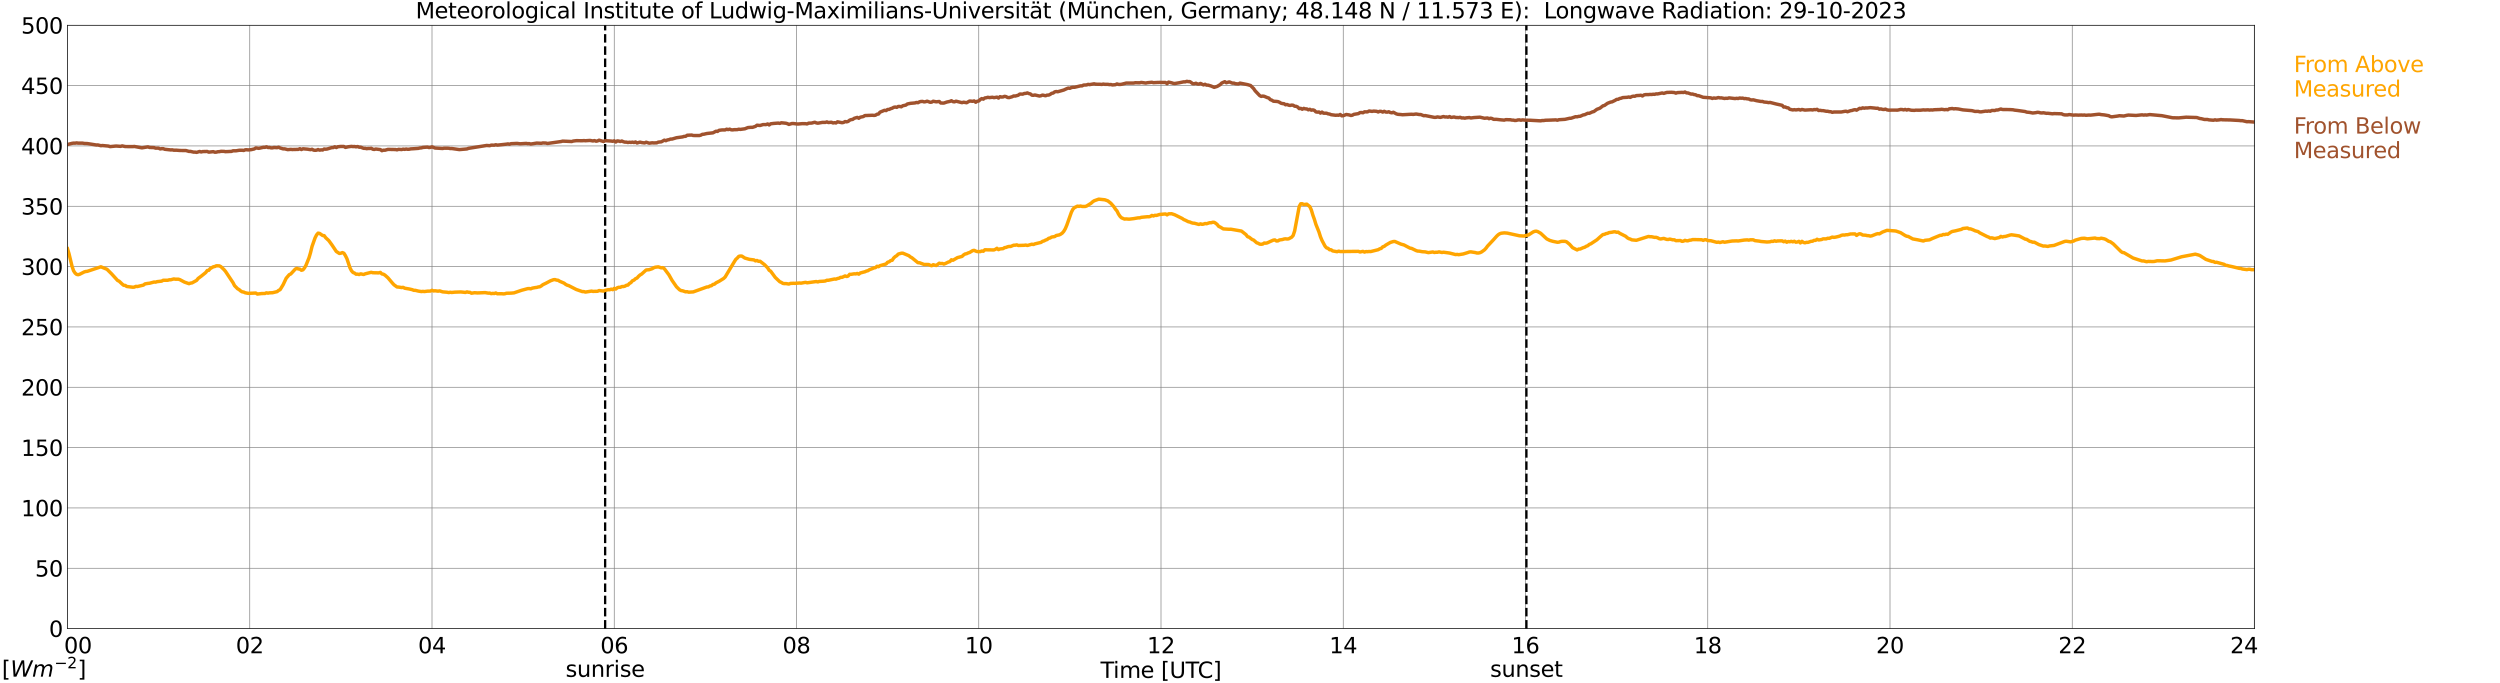 <?xml version="1.0" encoding="utf-8" standalone="no"?>
<!DOCTYPE svg PUBLIC "-//W3C//DTD SVG 1.1//EN"
  "http://www.w3.org/Graphics/SVG/1.1/DTD/svg11.dtd">
<svg xmlns:xlink="http://www.w3.org/1999/xlink" width="1085.4pt" height="296.64pt" viewBox="0 0 1085.4 296.64" xmlns="http://www.w3.org/2000/svg" version="1.1">
 <defs>
  <style type="text/css">*{stroke-linejoin: round; stroke-linecap: butt}</style>
 </defs>
 <g id="figure_1">
  <g id="patch_1">
   <path d="M 0 296.64 
L 1085.4 296.64 
L 1085.4 0 
L 0 0 
z
" style="fill: #ffffff"/>
  </g>
  <g id="axes_1">
   <g id="patch_2">
    <path d="M 29.306 272.909 
L 978.814 272.909 
L 978.814 10.976 
L 29.306 10.976 
z
" style="fill: #ffffff"/>
   </g>
   <g id="patch_3">
    <path d="M 978.814 272.909 
L 978.814 272.909 
L 978.814 10.976 
L 978.814 10.976 
z
" clip-path="url(#p5000e1089e)" style="fill: #d3d3d3; opacity: 0.25; stroke: #d3d3d3; stroke-linejoin: miter"/>
   </g>
   <g id="matplotlib.axis_1">
    <g id="xtick_1">
     <g id="line2d_1">
      <path d="M 29.306 272.909 
L 29.306 10.976 
" clip-path="url(#p5000e1089e)" style="fill: none; stroke: #808080; stroke-width: 0.3; stroke-linecap: square"/>
     </g>
     <g id="line2d_2"/>
     <g id="text_1">
      <!--    00 -->
      <g transform="translate(18.733 283.627) scale(0.095 -0.095)">
       <defs>
        <path id="DejaVuSans-20" transform="scale(0.016)"/>
        <path id="DejaVuSans-30" d="M 2034 4250 
Q 1547 4250 1301 3770 
Q 1056 3291 1056 2328 
Q 1056 1369 1301 889 
Q 1547 409 2034 409 
Q 2525 409 2770 889 
Q 3016 1369 3016 2328 
Q 3016 3291 2770 3770 
Q 2525 4250 2034 4250 
z
M 2034 4750 
Q 2819 4750 3233 4129 
Q 3647 3509 3647 2328 
Q 3647 1150 3233 529 
Q 2819 -91 2034 -91 
Q 1250 -91 836 529 
Q 422 1150 422 2328 
Q 422 3509 836 4129 
Q 1250 4750 2034 4750 
z
" transform="scale(0.016)"/>
       </defs>
       <use xlink:href="#DejaVuSans-20"/>
       <use xlink:href="#DejaVuSans-20" transform="translate(31.787 0)"/>
       <use xlink:href="#DejaVuSans-20" transform="translate(63.574 0)"/>
       <use xlink:href="#DejaVuSans-30" transform="translate(95.361 0)"/>
       <use xlink:href="#DejaVuSans-30" transform="translate(158.984 0)"/>
      </g>
     </g>
    </g>
    <g id="xtick_2">
     <g id="line2d_3">
      <path d="M 108.431 272.909 
L 108.431 10.976 
" clip-path="url(#p5000e1089e)" style="fill: none; stroke: #808080; stroke-width: 0.3; stroke-linecap: square"/>
     </g>
     <g id="line2d_4"/>
     <g id="text_2">
      <!-- 02 -->
      <g transform="translate(102.387 283.627) scale(0.095 -0.095)">
       <defs>
        <path id="DejaVuSans-32" d="M 1228 531 
L 3431 531 
L 3431 0 
L 469 0 
L 469 531 
Q 828 903 1448 1529 
Q 2069 2156 2228 2338 
Q 2531 2678 2651 2914 
Q 2772 3150 2772 3378 
Q 2772 3750 2511 3984 
Q 2250 4219 1831 4219 
Q 1534 4219 1204 4116 
Q 875 4013 500 3803 
L 500 4441 
Q 881 4594 1212 4672 
Q 1544 4750 1819 4750 
Q 2544 4750 2975 4387 
Q 3406 4025 3406 3419 
Q 3406 3131 3298 2873 
Q 3191 2616 2906 2266 
Q 2828 2175 2409 1742 
Q 1991 1309 1228 531 
z
" transform="scale(0.016)"/>
       </defs>
       <use xlink:href="#DejaVuSans-30"/>
       <use xlink:href="#DejaVuSans-32" transform="translate(63.623 0)"/>
      </g>
     </g>
    </g>
    <g id="xtick_3">
     <g id="line2d_5">
      <path d="M 187.557 272.909 
L 187.557 10.976 
" clip-path="url(#p5000e1089e)" style="fill: none; stroke: #808080; stroke-width: 0.3; stroke-linecap: square"/>
     </g>
     <g id="line2d_6"/>
     <g id="text_3">
      <!-- 04 -->
      <g transform="translate(181.513 283.627) scale(0.095 -0.095)">
       <defs>
        <path id="DejaVuSans-34" d="M 2419 4116 
L 825 1625 
L 2419 1625 
L 2419 4116 
z
M 2253 4666 
L 3047 4666 
L 3047 1625 
L 3713 1625 
L 3713 1100 
L 3047 1100 
L 3047 0 
L 2419 0 
L 2419 1100 
L 313 1100 
L 313 1709 
L 2253 4666 
z
" transform="scale(0.016)"/>
       </defs>
       <use xlink:href="#DejaVuSans-30"/>
       <use xlink:href="#DejaVuSans-34" transform="translate(63.623 0)"/>
      </g>
     </g>
    </g>
    <g id="xtick_4">
     <g id="line2d_7">
      <path d="M 266.683 272.909 
L 266.683 10.976 
" clip-path="url(#p5000e1089e)" style="fill: none; stroke: #808080; stroke-width: 0.3; stroke-linecap: square"/>
     </g>
     <g id="line2d_8"/>
     <g id="text_4">
      <!-- 06 -->
      <g transform="translate(260.638 283.627) scale(0.095 -0.095)">
       <defs>
        <path id="DejaVuSans-36" d="M 2113 2584 
Q 1688 2584 1439 2293 
Q 1191 2003 1191 1497 
Q 1191 994 1439 701 
Q 1688 409 2113 409 
Q 2538 409 2786 701 
Q 3034 994 3034 1497 
Q 3034 2003 2786 2293 
Q 2538 2584 2113 2584 
z
M 3366 4563 
L 3366 3988 
Q 3128 4100 2886 4159 
Q 2644 4219 2406 4219 
Q 1781 4219 1451 3797 
Q 1122 3375 1075 2522 
Q 1259 2794 1537 2939 
Q 1816 3084 2150 3084 
Q 2853 3084 3261 2657 
Q 3669 2231 3669 1497 
Q 3669 778 3244 343 
Q 2819 -91 2113 -91 
Q 1303 -91 875 529 
Q 447 1150 447 2328 
Q 447 3434 972 4092 
Q 1497 4750 2381 4750 
Q 2619 4750 2861 4703 
Q 3103 4656 3366 4563 
z
" transform="scale(0.016)"/>
       </defs>
       <use xlink:href="#DejaVuSans-30"/>
       <use xlink:href="#DejaVuSans-36" transform="translate(63.623 0)"/>
      </g>
     </g>
    </g>
    <g id="xtick_5">
     <g id="line2d_9">
      <path d="M 345.808 272.909 
L 345.808 10.976 
" clip-path="url(#p5000e1089e)" style="fill: none; stroke: #808080; stroke-width: 0.3; stroke-linecap: square"/>
     </g>
     <g id="line2d_10"/>
     <g id="text_5">
      <!-- 08 -->
      <g transform="translate(339.764 283.627) scale(0.095 -0.095)">
       <defs>
        <path id="DejaVuSans-38" d="M 2034 2216 
Q 1584 2216 1326 1975 
Q 1069 1734 1069 1313 
Q 1069 891 1326 650 
Q 1584 409 2034 409 
Q 2484 409 2743 651 
Q 3003 894 3003 1313 
Q 3003 1734 2745 1975 
Q 2488 2216 2034 2216 
z
M 1403 2484 
Q 997 2584 770 2862 
Q 544 3141 544 3541 
Q 544 4100 942 4425 
Q 1341 4750 2034 4750 
Q 2731 4750 3128 4425 
Q 3525 4100 3525 3541 
Q 3525 3141 3298 2862 
Q 3072 2584 2669 2484 
Q 3125 2378 3379 2068 
Q 3634 1759 3634 1313 
Q 3634 634 3220 271 
Q 2806 -91 2034 -91 
Q 1263 -91 848 271 
Q 434 634 434 1313 
Q 434 1759 690 2068 
Q 947 2378 1403 2484 
z
M 1172 3481 
Q 1172 3119 1398 2916 
Q 1625 2713 2034 2713 
Q 2441 2713 2670 2916 
Q 2900 3119 2900 3481 
Q 2900 3844 2670 4047 
Q 2441 4250 2034 4250 
Q 1625 4250 1398 4047 
Q 1172 3844 1172 3481 
z
" transform="scale(0.016)"/>
       </defs>
       <use xlink:href="#DejaVuSans-30"/>
       <use xlink:href="#DejaVuSans-38" transform="translate(63.623 0)"/>
      </g>
     </g>
    </g>
    <g id="xtick_6">
     <g id="line2d_11">
      <path d="M 424.934 272.909 
L 424.934 10.976 
" clip-path="url(#p5000e1089e)" style="fill: none; stroke: #808080; stroke-width: 0.3; stroke-linecap: square"/>
     </g>
     <g id="line2d_12"/>
     <g id="text_6">
      <!-- 10 -->
      <g transform="translate(418.89 283.627) scale(0.095 -0.095)">
       <defs>
        <path id="DejaVuSans-31" d="M 794 531 
L 1825 531 
L 1825 4091 
L 703 3866 
L 703 4441 
L 1819 4666 
L 2450 4666 
L 2450 531 
L 3481 531 
L 3481 0 
L 794 0 
L 794 531 
z
" transform="scale(0.016)"/>
       </defs>
       <use xlink:href="#DejaVuSans-31"/>
       <use xlink:href="#DejaVuSans-30" transform="translate(63.623 0)"/>
      </g>
     </g>
    </g>
    <g id="xtick_7">
     <g id="line2d_13">
      <path d="M 504.06 272.909 
L 504.06 10.976 
" clip-path="url(#p5000e1089e)" style="fill: none; stroke: #808080; stroke-width: 0.3; stroke-linecap: square"/>
     </g>
     <g id="line2d_14"/>
     <g id="text_7">
      <!-- 12 -->
      <g transform="translate(498.015 283.627) scale(0.095 -0.095)">
       <use xlink:href="#DejaVuSans-31"/>
       <use xlink:href="#DejaVuSans-32" transform="translate(63.623 0)"/>
      </g>
     </g>
    </g>
    <g id="xtick_8">
     <g id="line2d_15">
      <path d="M 583.185 272.909 
L 583.185 10.976 
" clip-path="url(#p5000e1089e)" style="fill: none; stroke: #808080; stroke-width: 0.3; stroke-linecap: square"/>
     </g>
     <g id="line2d_16"/>
     <g id="text_8">
      <!-- 14 -->
      <g transform="translate(577.141 283.627) scale(0.095 -0.095)">
       <use xlink:href="#DejaVuSans-31"/>
       <use xlink:href="#DejaVuSans-34" transform="translate(63.623 0)"/>
      </g>
     </g>
    </g>
    <g id="xtick_9">
     <g id="line2d_17">
      <path d="M 662.311 272.909 
L 662.311 10.976 
" clip-path="url(#p5000e1089e)" style="fill: none; stroke: #808080; stroke-width: 0.3; stroke-linecap: square"/>
     </g>
     <g id="line2d_18"/>
     <g id="text_9">
      <!-- 16 -->
      <g transform="translate(656.267 283.627) scale(0.095 -0.095)">
       <use xlink:href="#DejaVuSans-31"/>
       <use xlink:href="#DejaVuSans-36" transform="translate(63.623 0)"/>
      </g>
     </g>
    </g>
    <g id="xtick_10">
     <g id="line2d_19">
      <path d="M 741.437 272.909 
L 741.437 10.976 
" clip-path="url(#p5000e1089e)" style="fill: none; stroke: #808080; stroke-width: 0.3; stroke-linecap: square"/>
     </g>
     <g id="line2d_20"/>
     <g id="text_10">
      <!-- 18 -->
      <g transform="translate(735.392 283.627) scale(0.095 -0.095)">
       <use xlink:href="#DejaVuSans-31"/>
       <use xlink:href="#DejaVuSans-38" transform="translate(63.623 0)"/>
      </g>
     </g>
    </g>
    <g id="xtick_11">
     <g id="line2d_21">
      <path d="M 820.562 272.909 
L 820.562 10.976 
" clip-path="url(#p5000e1089e)" style="fill: none; stroke: #808080; stroke-width: 0.3; stroke-linecap: square"/>
     </g>
     <g id="line2d_22"/>
     <g id="text_11">
      <!-- 20 -->
      <g transform="translate(814.518 283.627) scale(0.095 -0.095)">
       <use xlink:href="#DejaVuSans-32"/>
       <use xlink:href="#DejaVuSans-30" transform="translate(63.623 0)"/>
      </g>
     </g>
    </g>
    <g id="xtick_12">
     <g id="line2d_23">
      <path d="M 899.688 272.909 
L 899.688 10.976 
" clip-path="url(#p5000e1089e)" style="fill: none; stroke: #808080; stroke-width: 0.3; stroke-linecap: square"/>
     </g>
     <g id="line2d_24"/>
     <g id="text_12">
      <!-- 22 -->
      <g transform="translate(893.644 283.627) scale(0.095 -0.095)">
       <use xlink:href="#DejaVuSans-32"/>
       <use xlink:href="#DejaVuSans-32" transform="translate(63.623 0)"/>
      </g>
     </g>
    </g>
    <g id="xtick_13">
     <g id="line2d_25">
      <path d="M 978.814 272.909 
L 978.814 10.976 
" clip-path="url(#p5000e1089e)" style="fill: none; stroke: #808080; stroke-width: 0.3; stroke-linecap: square"/>
     </g>
     <g id="line2d_26"/>
     <g id="text_13">
      <!-- 24    -->
      <g transform="translate(968.241 283.627) scale(0.095 -0.095)">
       <use xlink:href="#DejaVuSans-32"/>
       <use xlink:href="#DejaVuSans-34" transform="translate(63.623 0)"/>
       <use xlink:href="#DejaVuSans-20" transform="translate(127.246 0)"/>
       <use xlink:href="#DejaVuSans-20" transform="translate(159.033 0)"/>
       <use xlink:href="#DejaVuSans-20" transform="translate(190.82 0)"/>
      </g>
     </g>
    </g>
    <g id="text_14">
     <!-- Time [UTC] -->
     <g transform="translate(477.806 294.322) scale(0.095 -0.095)">
      <defs>
       <path id="DejaVuSans-54" d="M -19 4666 
L 3928 4666 
L 3928 4134 
L 2272 4134 
L 2272 0 
L 1638 0 
L 1638 4134 
L -19 4134 
L -19 4666 
z
" transform="scale(0.016)"/>
       <path id="DejaVuSans-69" d="M 603 3500 
L 1178 3500 
L 1178 0 
L 603 0 
L 603 3500 
z
M 603 4863 
L 1178 4863 
L 1178 4134 
L 603 4134 
L 603 4863 
z
" transform="scale(0.016)"/>
       <path id="DejaVuSans-6d" d="M 3328 2828 
Q 3544 3216 3844 3400 
Q 4144 3584 4550 3584 
Q 5097 3584 5394 3201 
Q 5691 2819 5691 2113 
L 5691 0 
L 5113 0 
L 5113 2094 
Q 5113 2597 4934 2840 
Q 4756 3084 4391 3084 
Q 3944 3084 3684 2787 
Q 3425 2491 3425 1978 
L 3425 0 
L 2847 0 
L 2847 2094 
Q 2847 2600 2669 2842 
Q 2491 3084 2119 3084 
Q 1678 3084 1418 2786 
Q 1159 2488 1159 1978 
L 1159 0 
L 581 0 
L 581 3500 
L 1159 3500 
L 1159 2956 
Q 1356 3278 1631 3431 
Q 1906 3584 2284 3584 
Q 2666 3584 2933 3390 
Q 3200 3197 3328 2828 
z
" transform="scale(0.016)"/>
       <path id="DejaVuSans-65" d="M 3597 1894 
L 3597 1613 
L 953 1613 
Q 991 1019 1311 708 
Q 1631 397 2203 397 
Q 2534 397 2845 478 
Q 3156 559 3463 722 
L 3463 178 
Q 3153 47 2828 -22 
Q 2503 -91 2169 -91 
Q 1331 -91 842 396 
Q 353 884 353 1716 
Q 353 2575 817 3079 
Q 1281 3584 2069 3584 
Q 2775 3584 3186 3129 
Q 3597 2675 3597 1894 
z
M 3022 2063 
Q 3016 2534 2758 2815 
Q 2500 3097 2075 3097 
Q 1594 3097 1305 2825 
Q 1016 2553 972 2059 
L 3022 2063 
z
" transform="scale(0.016)"/>
       <path id="DejaVuSans-5b" d="M 550 4863 
L 1875 4863 
L 1875 4416 
L 1125 4416 
L 1125 -397 
L 1875 -397 
L 1875 -844 
L 550 -844 
L 550 4863 
z
" transform="scale(0.016)"/>
       <path id="DejaVuSans-55" d="M 556 4666 
L 1191 4666 
L 1191 1831 
Q 1191 1081 1462 751 
Q 1734 422 2344 422 
Q 2950 422 3222 751 
Q 3494 1081 3494 1831 
L 3494 4666 
L 4128 4666 
L 4128 1753 
Q 4128 841 3676 375 
Q 3225 -91 2344 -91 
Q 1459 -91 1007 375 
Q 556 841 556 1753 
L 556 4666 
z
" transform="scale(0.016)"/>
       <path id="DejaVuSans-43" d="M 4122 4306 
L 4122 3641 
Q 3803 3938 3442 4084 
Q 3081 4231 2675 4231 
Q 1875 4231 1450 3742 
Q 1025 3253 1025 2328 
Q 1025 1406 1450 917 
Q 1875 428 2675 428 
Q 3081 428 3442 575 
Q 3803 722 4122 1019 
L 4122 359 
Q 3791 134 3420 21 
Q 3050 -91 2638 -91 
Q 1578 -91 968 557 
Q 359 1206 359 2328 
Q 359 3453 968 4101 
Q 1578 4750 2638 4750 
Q 3056 4750 3426 4639 
Q 3797 4528 4122 4306 
z
" transform="scale(0.016)"/>
       <path id="DejaVuSans-5d" d="M 1947 4863 
L 1947 -844 
L 622 -844 
L 622 -397 
L 1369 -397 
L 1369 4416 
L 622 4416 
L 622 4863 
L 1947 4863 
z
" transform="scale(0.016)"/>
      </defs>
      <use xlink:href="#DejaVuSans-54"/>
      <use xlink:href="#DejaVuSans-69" transform="translate(57.959 0)"/>
      <use xlink:href="#DejaVuSans-6d" transform="translate(85.742 0)"/>
      <use xlink:href="#DejaVuSans-65" transform="translate(183.154 0)"/>
      <use xlink:href="#DejaVuSans-20" transform="translate(244.678 0)"/>
      <use xlink:href="#DejaVuSans-5b" transform="translate(276.465 0)"/>
      <use xlink:href="#DejaVuSans-55" transform="translate(315.479 0)"/>
      <use xlink:href="#DejaVuSans-54" transform="translate(388.672 0)"/>
      <use xlink:href="#DejaVuSans-43" transform="translate(443.881 0)"/>
      <use xlink:href="#DejaVuSans-5d" transform="translate(513.705 0)"/>
     </g>
    </g>
   </g>
   <g id="matplotlib.axis_2">
    <g id="ytick_1">
     <g id="line2d_27">
      <path d="M 29.306 272.909 
L 978.814 272.909 
" clip-path="url(#p5000e1089e)" style="fill: none; stroke: #808080; stroke-width: 0.3; stroke-linecap: square"/>
     </g>
     <g id="line2d_28"/>
     <g id="text_15">
      <!-- 0 -->
      <g transform="translate(21.261 276.518) scale(0.095 -0.095)">
       <use xlink:href="#DejaVuSans-30"/>
      </g>
     </g>
    </g>
    <g id="ytick_2">
     <g id="line2d_29">
      <path d="M 29.306 246.715 
L 978.814 246.715 
" clip-path="url(#p5000e1089e)" style="fill: none; stroke: #808080; stroke-width: 0.3; stroke-linecap: square"/>
     </g>
     <g id="line2d_30"/>
     <g id="text_16">
      <!-- 50 -->
      <g transform="translate(15.217 250.325) scale(0.095 -0.095)">
       <defs>
        <path id="DejaVuSans-35" d="M 691 4666 
L 3169 4666 
L 3169 4134 
L 1269 4134 
L 1269 2991 
Q 1406 3038 1543 3061 
Q 1681 3084 1819 3084 
Q 2600 3084 3056 2656 
Q 3513 2228 3513 1497 
Q 3513 744 3044 326 
Q 2575 -91 1722 -91 
Q 1428 -91 1123 -41 
Q 819 9 494 109 
L 494 744 
Q 775 591 1075 516 
Q 1375 441 1709 441 
Q 2250 441 2565 725 
Q 2881 1009 2881 1497 
Q 2881 1984 2565 2268 
Q 2250 2553 1709 2553 
Q 1456 2553 1204 2497 
Q 953 2441 691 2322 
L 691 4666 
z
" transform="scale(0.016)"/>
       </defs>
       <use xlink:href="#DejaVuSans-35"/>
       <use xlink:href="#DejaVuSans-30" transform="translate(63.623 0)"/>
      </g>
     </g>
    </g>
    <g id="ytick_3">
     <g id="line2d_31">
      <path d="M 29.306 220.522 
L 978.814 220.522 
" clip-path="url(#p5000e1089e)" style="fill: none; stroke: #808080; stroke-width: 0.3; stroke-linecap: square"/>
     </g>
     <g id="line2d_32"/>
     <g id="text_17">
      <!-- 100 -->
      <g transform="translate(9.173 224.131) scale(0.095 -0.095)">
       <use xlink:href="#DejaVuSans-31"/>
       <use xlink:href="#DejaVuSans-30" transform="translate(63.623 0)"/>
       <use xlink:href="#DejaVuSans-30" transform="translate(127.246 0)"/>
      </g>
     </g>
    </g>
    <g id="ytick_4">
     <g id="line2d_33">
      <path d="M 29.306 194.329 
L 978.814 194.329 
" clip-path="url(#p5000e1089e)" style="fill: none; stroke: #808080; stroke-width: 0.3; stroke-linecap: square"/>
     </g>
     <g id="line2d_34"/>
     <g id="text_18">
      <!-- 150 -->
      <g transform="translate(9.173 197.938) scale(0.095 -0.095)">
       <use xlink:href="#DejaVuSans-31"/>
       <use xlink:href="#DejaVuSans-35" transform="translate(63.623 0)"/>
       <use xlink:href="#DejaVuSans-30" transform="translate(127.246 0)"/>
      </g>
     </g>
    </g>
    <g id="ytick_5">
     <g id="line2d_35">
      <path d="M 29.306 168.136 
L 978.814 168.136 
" clip-path="url(#p5000e1089e)" style="fill: none; stroke: #808080; stroke-width: 0.3; stroke-linecap: square"/>
     </g>
     <g id="line2d_36"/>
     <g id="text_19">
      <!-- 200 -->
      <g transform="translate(9.173 171.745) scale(0.095 -0.095)">
       <use xlink:href="#DejaVuSans-32"/>
       <use xlink:href="#DejaVuSans-30" transform="translate(63.623 0)"/>
       <use xlink:href="#DejaVuSans-30" transform="translate(127.246 0)"/>
      </g>
     </g>
    </g>
    <g id="ytick_6">
     <g id="line2d_37">
      <path d="M 29.306 141.942 
L 978.814 141.942 
" clip-path="url(#p5000e1089e)" style="fill: none; stroke: #808080; stroke-width: 0.3; stroke-linecap: square"/>
     </g>
     <g id="line2d_38"/>
     <g id="text_20">
      <!-- 250 -->
      <g transform="translate(9.173 145.551) scale(0.095 -0.095)">
       <use xlink:href="#DejaVuSans-32"/>
       <use xlink:href="#DejaVuSans-35" transform="translate(63.623 0)"/>
       <use xlink:href="#DejaVuSans-30" transform="translate(127.246 0)"/>
      </g>
     </g>
    </g>
    <g id="ytick_7">
     <g id="line2d_39">
      <path d="M 29.306 115.749 
L 978.814 115.749 
" clip-path="url(#p5000e1089e)" style="fill: none; stroke: #808080; stroke-width: 0.3; stroke-linecap: square"/>
     </g>
     <g id="line2d_40"/>
     <g id="text_21">
      <!-- 300 -->
      <g transform="translate(9.173 119.358) scale(0.095 -0.095)">
       <defs>
        <path id="DejaVuSans-33" d="M 2597 2516 
Q 3050 2419 3304 2112 
Q 3559 1806 3559 1356 
Q 3559 666 3084 287 
Q 2609 -91 1734 -91 
Q 1441 -91 1130 -33 
Q 819 25 488 141 
L 488 750 
Q 750 597 1062 519 
Q 1375 441 1716 441 
Q 2309 441 2620 675 
Q 2931 909 2931 1356 
Q 2931 1769 2642 2001 
Q 2353 2234 1838 2234 
L 1294 2234 
L 1294 2753 
L 1863 2753 
Q 2328 2753 2575 2939 
Q 2822 3125 2822 3475 
Q 2822 3834 2567 4026 
Q 2313 4219 1838 4219 
Q 1578 4219 1281 4162 
Q 984 4106 628 3988 
L 628 4550 
Q 988 4650 1302 4700 
Q 1616 4750 1894 4750 
Q 2613 4750 3031 4423 
Q 3450 4097 3450 3541 
Q 3450 3153 3228 2886 
Q 3006 2619 2597 2516 
z
" transform="scale(0.016)"/>
       </defs>
       <use xlink:href="#DejaVuSans-33"/>
       <use xlink:href="#DejaVuSans-30" transform="translate(63.623 0)"/>
       <use xlink:href="#DejaVuSans-30" transform="translate(127.246 0)"/>
      </g>
     </g>
    </g>
    <g id="ytick_8">
     <g id="line2d_41">
      <path d="M 29.306 89.556 
L 978.814 89.556 
" clip-path="url(#p5000e1089e)" style="fill: none; stroke: #808080; stroke-width: 0.3; stroke-linecap: square"/>
     </g>
     <g id="line2d_42"/>
     <g id="text_22">
      <!-- 350 -->
      <g transform="translate(9.173 93.165) scale(0.095 -0.095)">
       <use xlink:href="#DejaVuSans-33"/>
       <use xlink:href="#DejaVuSans-35" transform="translate(63.623 0)"/>
       <use xlink:href="#DejaVuSans-30" transform="translate(127.246 0)"/>
      </g>
     </g>
    </g>
    <g id="ytick_9">
     <g id="line2d_43">
      <path d="M 29.306 63.362 
L 978.814 63.362 
" clip-path="url(#p5000e1089e)" style="fill: none; stroke: #808080; stroke-width: 0.3; stroke-linecap: square"/>
     </g>
     <g id="line2d_44"/>
     <g id="text_23">
      <!-- 400 -->
      <g transform="translate(9.173 66.972) scale(0.095 -0.095)">
       <use xlink:href="#DejaVuSans-34"/>
       <use xlink:href="#DejaVuSans-30" transform="translate(63.623 0)"/>
       <use xlink:href="#DejaVuSans-30" transform="translate(127.246 0)"/>
      </g>
     </g>
    </g>
    <g id="ytick_10">
     <g id="line2d_45">
      <path d="M 29.306 37.169 
L 978.814 37.169 
" clip-path="url(#p5000e1089e)" style="fill: none; stroke: #808080; stroke-width: 0.3; stroke-linecap: square"/>
     </g>
     <g id="line2d_46"/>
     <g id="text_24">
      <!-- 450 -->
      <g transform="translate(9.173 40.778) scale(0.095 -0.095)">
       <use xlink:href="#DejaVuSans-34"/>
       <use xlink:href="#DejaVuSans-35" transform="translate(63.623 0)"/>
       <use xlink:href="#DejaVuSans-30" transform="translate(127.246 0)"/>
      </g>
     </g>
    </g>
    <g id="ytick_11">
     <g id="line2d_47">
      <path d="M 29.306 10.976 
L 978.814 10.976 
" clip-path="url(#p5000e1089e)" style="fill: none; stroke: #808080; stroke-width: 0.3; stroke-linecap: square"/>
     </g>
     <g id="line2d_48"/>
     <g id="text_25">
      <!-- 500 -->
      <g transform="translate(9.173 14.585) scale(0.095 -0.095)">
       <use xlink:href="#DejaVuSans-35"/>
       <use xlink:href="#DejaVuSans-30" transform="translate(63.623 0)"/>
       <use xlink:href="#DejaVuSans-30" transform="translate(127.246 0)"/>
      </g>
     </g>
    </g>
   </g>
   <g id="line2d_49">
    <path d="M 262.726 272.909 
L 262.726 10.976 
" clip-path="url(#p5000e1089e)" style="fill: none; stroke-dasharray: 3.7,1.6; stroke-dashoffset: 0; stroke: #000000"/>
   </g>
   <g id="line2d_50">
    <path d="M 662.707 272.909 
L 662.707 10.976 
" clip-path="url(#p5000e1089e)" style="fill: none; stroke-dasharray: 3.7,1.6; stroke-dashoffset: 0; stroke: #000000"/>
   </g>
   <g id="line2d_51">
    <path d="M 29.306 107.985 
L 29.965 110.185 
L 31.284 115.644 
L 31.943 117.562 
L 32.603 118.562 
L 33.262 119.128 
L 33.921 119.269 
L 34.581 119.081 
L 36.559 118.07 
L 37.218 117.876 
L 37.878 117.808 
L 43.812 115.838 
L 46.45 116.917 
L 48.428 118.871 
L 51.065 121.773 
L 51.725 122.082 
L 53.043 123.335 
L 53.703 123.874 
L 54.362 123.906 
L 55.022 124.377 
L 57.659 124.702 
L 58.319 124.655 
L 58.978 124.325 
L 59.637 124.403 
L 62.275 123.78 
L 62.934 123.261 
L 64.253 123.036 
L 64.912 122.978 
L 66.89 122.449 
L 67.55 122.502 
L 68.209 122.282 
L 70.187 122.056 
L 70.847 121.684 
L 72.825 121.679 
L 73.484 121.48 
L 74.144 121.464 
L 75.462 121.103 
L 76.122 121.213 
L 77.441 121.208 
L 78.1 121.417 
L 80.078 122.475 
L 82.056 123.162 
L 82.716 122.91 
L 83.375 122.821 
L 85.353 121.731 
L 86.013 120.899 
L 87.331 119.924 
L 89.309 118.332 
L 89.969 117.451 
L 90.628 117.368 
L 91.288 116.582 
L 92.606 115.833 
L 93.266 115.707 
L 93.925 115.387 
L 95.244 115.429 
L 95.903 115.78 
L 97.222 117.022 
L 97.881 117.792 
L 101.178 122.743 
L 101.838 124.026 
L 103.156 125.362 
L 103.816 125.739 
L 104.475 126.305 
L 105.135 126.703 
L 105.794 126.797 
L 106.453 127.117 
L 107.772 127.363 
L 111.069 127.227 
L 111.728 127.672 
L 113.707 127.431 
L 115.025 127.426 
L 115.685 127.122 
L 116.344 127.279 
L 117.003 127.138 
L 118.322 127.091 
L 120.3 126.614 
L 120.96 126.08 
L 121.619 125.755 
L 122.938 123.586 
L 124.257 120.799 
L 125.575 119.254 
L 126.235 118.95 
L 128.213 116.818 
L 128.872 116.509 
L 129.532 116.77 
L 130.191 116.833 
L 130.85 117.336 
L 131.51 117.169 
L 132.169 116.362 
L 132.829 115.215 
L 134.147 111.956 
L 134.807 109.73 
L 135.466 107.016 
L 136.785 103.286 
L 137.444 101.992 
L 138.104 101.222 
L 138.763 101.343 
L 140.082 102.254 
L 140.741 102.307 
L 141.4 103.208 
L 142.719 104.423 
L 144.038 106.23 
L 146.016 109.18 
L 147.335 110.034 
L 147.994 109.929 
L 148.654 109.662 
L 149.313 109.95 
L 149.972 111.008 
L 150.632 112.344 
L 151.951 116.299 
L 152.61 117.567 
L 153.269 118.3 
L 153.929 118.562 
L 154.588 119.055 
L 155.247 119.013 
L 155.907 119.191 
L 156.566 118.887 
L 157.885 119.18 
L 158.544 118.882 
L 161.182 118.222 
L 161.841 118.41 
L 163.819 118.457 
L 164.479 118.463 
L 165.138 118.269 
L 165.798 118.945 
L 166.457 119.044 
L 167.116 119.442 
L 168.435 120.616 
L 170.413 122.957 
L 171.073 123.659 
L 172.391 124.613 
L 173.051 124.628 
L 174.37 124.843 
L 175.029 124.749 
L 175.688 125.126 
L 177.666 125.461 
L 178.985 125.77 
L 179.645 126.048 
L 180.304 126.053 
L 181.623 126.378 
L 182.941 126.582 
L 183.601 126.509 
L 184.26 126.582 
L 185.579 126.41 
L 186.898 126.373 
L 187.557 126.038 
L 188.216 126.326 
L 188.876 126.242 
L 190.195 126.415 
L 190.854 126.284 
L 192.173 126.713 
L 194.151 126.881 
L 194.81 127.028 
L 195.47 126.881 
L 196.129 126.981 
L 197.448 126.844 
L 200.085 126.755 
L 201.404 126.892 
L 202.063 126.975 
L 202.723 126.713 
L 203.382 126.892 
L 204.042 126.913 
L 204.701 127.305 
L 206.02 127.085 
L 207.339 127.18 
L 210.635 127.038 
L 211.954 127.264 
L 212.614 127.237 
L 213.273 127.499 
L 213.932 127.374 
L 214.592 127.442 
L 215.251 127.201 
L 215.91 127.546 
L 217.889 127.52 
L 218.548 127.599 
L 219.207 127.536 
L 219.867 127.321 
L 221.845 127.269 
L 223.164 127.148 
L 226.461 126.027 
L 229.098 125.315 
L 229.757 125.273 
L 230.417 125.399 
L 231.076 125.1 
L 232.395 124.854 
L 233.054 124.78 
L 233.714 124.581 
L 234.373 124.503 
L 235.033 124.12 
L 235.692 123.596 
L 237.011 122.973 
L 238.989 121.92 
L 240.308 121.438 
L 240.967 121.386 
L 241.626 121.611 
L 242.286 121.674 
L 242.945 122.093 
L 244.923 122.942 
L 245.583 123.465 
L 246.242 123.811 
L 246.901 124 
L 250.198 125.687 
L 252.836 126.603 
L 253.495 126.598 
L 254.155 126.808 
L 256.792 126.389 
L 257.451 126.514 
L 259.43 126.462 
L 260.089 126.148 
L 262.067 126.368 
L 262.726 126.059 
L 264.045 125.77 
L 264.705 125.807 
L 265.364 125.535 
L 266.023 125.755 
L 266.683 125.199 
L 267.342 125.498 
L 268.002 124.922 
L 268.661 124.728 
L 269.32 124.744 
L 269.98 124.408 
L 270.639 124.414 
L 271.298 124.257 
L 271.958 123.858 
L 272.617 123.775 
L 273.277 123.062 
L 273.936 122.68 
L 274.595 121.883 
L 275.255 121.621 
L 275.914 120.998 
L 276.573 120.715 
L 277.233 119.961 
L 277.892 119.379 
L 278.552 119.002 
L 280.53 117.211 
L 281.849 117.095 
L 283.167 116.65 
L 283.827 116.247 
L 284.486 116.016 
L 285.805 115.859 
L 287.124 116.294 
L 287.783 116.199 
L 288.442 116.687 
L 290.42 119.327 
L 291.739 121.669 
L 293.717 124.529 
L 295.036 125.802 
L 295.696 126.158 
L 296.355 126.252 
L 297.674 126.708 
L 298.333 126.635 
L 298.992 126.855 
L 300.971 126.734 
L 306.905 124.592 
L 307.564 124.566 
L 308.224 124.167 
L 308.883 124.042 
L 309.543 123.486 
L 310.202 123.366 
L 310.861 122.8 
L 312.18 122.14 
L 314.158 120.914 
L 314.818 120.286 
L 317.455 115.875 
L 318.774 113.69 
L 319.433 112.637 
L 320.093 112.05 
L 320.752 111.301 
L 321.411 111.155 
L 322.071 111.176 
L 323.39 112.04 
L 325.368 112.606 
L 327.346 112.847 
L 328.005 113.261 
L 328.665 113.093 
L 329.324 113.465 
L 329.983 113.412 
L 331.302 114.429 
L 331.961 114.942 
L 333.28 116.283 
L 333.94 117.336 
L 334.599 117.745 
L 335.918 119.536 
L 336.577 120.448 
L 338.555 122.323 
L 339.215 122.601 
L 339.874 123.025 
L 340.533 123.141 
L 341.193 123.109 
L 342.512 123.324 
L 343.171 123.046 
L 344.49 122.989 
L 345.149 123.02 
L 347.127 122.868 
L 347.787 122.931 
L 349.105 122.685 
L 349.765 122.585 
L 350.424 122.784 
L 354.38 122.234 
L 355.04 122.413 
L 355.699 122.192 
L 357.677 122.077 
L 358.337 121.993 
L 358.996 121.674 
L 359.655 121.684 
L 362.293 121.134 
L 362.952 121.192 
L 363.612 120.919 
L 364.271 120.799 
L 364.93 120.417 
L 365.59 120.417 
L 366.909 119.798 
L 367.568 120.06 
L 368.227 119.856 
L 368.887 119.086 
L 369.546 119.096 
L 370.865 118.876 
L 371.524 118.929 
L 372.184 118.724 
L 372.843 119.034 
L 373.502 118.52 
L 374.821 118.159 
L 375.481 118.007 
L 376.14 117.692 
L 376.799 117.535 
L 377.459 117.106 
L 378.777 116.603 
L 379.437 116.299 
L 380.096 116.205 
L 380.756 115.607 
L 381.415 115.796 
L 382.074 115.346 
L 384.712 114.591 
L 385.371 113.837 
L 386.031 113.674 
L 386.69 113.124 
L 387.349 113.004 
L 388.009 112.009 
L 388.668 111.406 
L 389.328 111.008 
L 389.987 110.311 
L 391.306 109.939 
L 391.965 109.913 
L 394.603 111.013 
L 395.262 111.568 
L 395.921 111.919 
L 398.559 114.073 
L 399.218 114.078 
L 401.196 114.816 
L 403.175 114.837 
L 403.834 115.173 
L 404.493 115.361 
L 405.153 114.932 
L 406.471 115.272 
L 407.79 114.266 
L 408.45 114.455 
L 409.109 114.371 
L 409.768 114.654 
L 410.428 114.418 
L 411.746 113.758 
L 412.406 113.58 
L 413.065 112.779 
L 413.725 112.999 
L 415.703 111.841 
L 417.681 111.327 
L 418.34 110.678 
L 419 110.264 
L 419.659 110.149 
L 420.318 109.819 
L 420.978 109.614 
L 422.297 108.813 
L 422.956 108.677 
L 423.615 109.017 
L 424.275 109.222 
L 425.593 109.248 
L 426.253 108.96 
L 426.912 109.085 
L 427.572 108.451 
L 431.528 108.514 
L 432.187 108.231 
L 432.847 107.802 
L 433.506 108.378 
L 434.165 108.074 
L 435.484 107.949 
L 436.144 107.514 
L 436.803 107.414 
L 437.462 107.137 
L 438.122 106.995 
L 438.781 107.006 
L 440.1 106.461 
L 440.759 106.461 
L 441.419 106.298 
L 442.078 106.571 
L 444.716 106.492 
L 445.375 106.393 
L 446.034 106.587 
L 448.012 106.021 
L 448.672 106.167 
L 449.331 105.874 
L 451.969 105.24 
L 452.628 104.779 
L 453.287 104.596 
L 453.947 104.229 
L 454.606 104.009 
L 455.266 103.48 
L 455.925 103.323 
L 456.584 102.914 
L 457.903 102.715 
L 458.563 102.254 
L 459.881 101.987 
L 460.541 101.662 
L 461.2 101.191 
L 461.859 100.426 
L 462.519 99.284 
L 463.178 97.723 
L 465.156 92.128 
L 465.816 90.829 
L 466.475 90.153 
L 467.794 89.488 
L 468.453 89.603 
L 469.113 89.456 
L 469.772 89.629 
L 471.091 89.65 
L 471.75 89.456 
L 473.069 88.628 
L 473.728 88.215 
L 474.388 87.607 
L 475.047 87.167 
L 477.025 86.465 
L 479.663 86.742 
L 480.981 87.209 
L 482.3 88.256 
L 483.619 89.77 
L 484.278 90.802 
L 484.938 91.567 
L 485.597 92.908 
L 486.256 93.898 
L 486.916 94.564 
L 488.235 95.119 
L 488.894 95.046 
L 490.213 95.156 
L 492.191 94.92 
L 494.169 94.579 
L 494.828 94.585 
L 495.488 94.354 
L 498.125 94.092 
L 498.785 94.118 
L 499.444 93.972 
L 500.103 93.532 
L 500.763 93.773 
L 501.422 93.469 
L 502.082 93.532 
L 503.4 93.118 
L 506.038 92.882 
L 506.697 93.28 
L 507.357 92.835 
L 508.675 92.798 
L 509.994 93.238 
L 513.291 94.862 
L 513.95 95.334 
L 514.61 95.596 
L 515.929 96.266 
L 516.588 96.387 
L 517.247 96.696 
L 517.907 96.874 
L 518.566 96.921 
L 520.544 97.456 
L 521.204 97.173 
L 521.863 97.393 
L 522.522 97.298 
L 523.182 97.047 
L 523.841 97.141 
L 525.16 96.701 
L 525.819 96.717 
L 526.479 96.507 
L 527.138 96.513 
L 527.797 96.921 
L 528.457 97.461 
L 529.116 98.283 
L 529.776 98.577 
L 531.094 99.378 
L 533.732 99.551 
L 534.391 99.514 
L 539.007 100.321 
L 540.985 101.882 
L 541.644 102.773 
L 542.304 102.956 
L 543.623 103.988 
L 544.282 104.234 
L 545.601 105.408 
L 546.26 105.623 
L 546.919 106.005 
L 547.579 106.047 
L 548.238 105.953 
L 548.898 105.502 
L 549.557 105.586 
L 550.216 105.439 
L 551.535 104.821 
L 552.854 104.25 
L 553.513 104.171 
L 554.173 104.632 
L 554.832 104.585 
L 555.491 104.192 
L 556.81 103.988 
L 557.47 103.773 
L 558.129 103.684 
L 558.788 103.773 
L 559.448 103.705 
L 560.766 102.998 
L 561.426 102.244 
L 562.085 100.253 
L 564.063 89.671 
L 564.723 88.471 
L 565.382 88.455 
L 566.042 88.796 
L 567.36 88.639 
L 568.679 89.718 
L 569.338 91.18 
L 569.998 93.411 
L 570.657 95.245 
L 571.317 97.419 
L 572.635 100.703 
L 573.295 102.804 
L 573.954 104.381 
L 575.273 106.864 
L 575.932 107.619 
L 576.592 107.818 
L 577.251 108.425 
L 577.91 108.431 
L 578.57 108.939 
L 580.548 109.29 
L 581.207 109.022 
L 581.867 109.222 
L 589.779 109.127 
L 590.439 109.405 
L 591.757 109.127 
L 592.417 109.447 
L 593.076 109.227 
L 593.736 109.263 
L 594.395 109.185 
L 595.054 109.227 
L 598.351 108.415 
L 599.011 108.038 
L 599.67 107.849 
L 600.329 107.168 
L 600.989 106.953 
L 601.648 106.414 
L 603.626 105.261 
L 604.945 104.858 
L 605.604 104.842 
L 608.242 105.989 
L 609.561 106.351 
L 610.879 107.053 
L 612.198 107.734 
L 612.858 107.839 
L 614.836 108.797 
L 615.495 109.007 
L 616.154 109.028 
L 617.473 109.279 
L 618.792 109.358 
L 620.111 109.677 
L 622.089 109.389 
L 622.748 109.625 
L 623.408 109.51 
L 624.067 109.536 
L 624.726 109.342 
L 626.045 109.62 
L 626.705 109.499 
L 629.342 109.861 
L 631.98 110.531 
L 632.639 110.442 
L 633.298 110.573 
L 635.276 110.264 
L 637.255 109.656 
L 637.914 109.415 
L 638.573 109.347 
L 640.552 109.656 
L 641.211 109.85 
L 641.87 109.855 
L 642.53 109.709 
L 643.189 109.421 
L 644.508 108.472 
L 645.167 107.749 
L 645.827 106.848 
L 648.464 104.03 
L 649.783 102.547 
L 650.442 101.929 
L 651.102 101.495 
L 651.761 101.259 
L 653.08 101.107 
L 654.399 101.206 
L 659.674 102.364 
L 661.652 102.474 
L 663.63 101.992 
L 665.608 100.719 
L 666.267 100.452 
L 666.927 100.363 
L 667.586 100.531 
L 668.905 101.28 
L 670.883 103.119 
L 671.542 103.721 
L 672.861 104.381 
L 674.18 104.779 
L 675.499 105.041 
L 676.158 105.183 
L 676.817 105.125 
L 677.477 104.889 
L 678.136 104.774 
L 679.455 104.79 
L 680.114 104.973 
L 681.433 106.052 
L 682.752 107.524 
L 684.73 108.514 
L 685.389 108.132 
L 686.049 108.116 
L 687.368 107.529 
L 688.027 107.346 
L 688.686 106.922 
L 689.346 106.686 
L 690.005 106.105 
L 690.664 105.858 
L 693.302 104.114 
L 694.621 102.925 
L 695.939 101.819 
L 696.599 101.751 
L 697.258 101.416 
L 697.918 101.311 
L 698.577 100.986 
L 699.896 100.814 
L 700.555 100.662 
L 701.215 100.635 
L 701.874 100.855 
L 702.533 100.766 
L 703.193 101.269 
L 705.83 102.605 
L 706.49 103.223 
L 707.149 103.606 
L 707.808 103.8 
L 708.468 104.135 
L 710.446 104.323 
L 715.721 102.658 
L 716.38 102.788 
L 717.04 102.783 
L 718.358 103.061 
L 719.018 103.04 
L 719.677 103.249 
L 720.337 103.611 
L 720.996 103.752 
L 722.315 103.501 
L 723.633 103.941 
L 724.293 103.967 
L 724.952 103.794 
L 726.271 104.13 
L 726.93 104.103 
L 727.59 104.486 
L 729.568 104.428 
L 730.227 104.79 
L 730.887 104.69 
L 731.546 104.35 
L 732.205 104.533 
L 732.865 104.538 
L 733.524 104.297 
L 734.184 104.234 
L 734.843 104.02 
L 736.821 104.041 
L 738.799 104.093 
L 739.459 104.36 
L 740.118 104.077 
L 740.777 104.098 
L 741.437 104.439 
L 742.756 104.512 
L 745.393 105.209 
L 746.052 105.083 
L 746.712 105.298 
L 748.031 104.947 
L 748.69 105.172 
L 751.987 104.643 
L 753.965 104.57 
L 754.624 104.627 
L 757.262 104.229 
L 758.581 104.145 
L 759.24 104.266 
L 759.899 104.109 
L 761.218 104.124 
L 761.878 104.465 
L 763.856 104.695 
L 764.515 104.842 
L 765.834 104.947 
L 767.153 105.067 
L 768.471 104.978 
L 769.131 104.753 
L 769.79 104.821 
L 770.449 104.543 
L 771.109 104.758 
L 771.768 104.601 
L 773.746 104.57 
L 774.406 104.957 
L 775.065 104.69 
L 775.725 105.172 
L 776.384 104.858 
L 777.043 104.968 
L 777.703 104.763 
L 778.362 104.999 
L 779.021 104.748 
L 779.681 105.156 
L 780.34 105.062 
L 781 104.779 
L 781.659 105.465 
L 782.318 104.779 
L 782.978 105.24 
L 783.637 105.424 
L 784.296 105.209 
L 784.956 105.235 
L 786.275 104.774 
L 786.934 104.727 
L 787.593 104.35 
L 788.253 104.365 
L 788.912 103.873 
L 789.572 104.203 
L 790.89 103.988 
L 791.55 103.69 
L 792.868 103.705 
L 793.528 103.433 
L 794.187 103.485 
L 795.506 102.93 
L 796.165 103.061 
L 796.825 102.977 
L 798.143 102.668 
L 798.803 102.485 
L 799.462 102.16 
L 800.122 102.018 
L 800.781 102.06 
L 801.44 101.919 
L 802.1 101.914 
L 803.419 101.584 
L 805.397 101.563 
L 806.056 102.202 
L 806.715 101.736 
L 807.375 101.458 
L 808.034 101.646 
L 808.694 102.045 
L 810.012 102.128 
L 810.672 102.296 
L 811.331 102.317 
L 811.99 102.506 
L 812.65 102.385 
L 814.628 101.605 
L 815.287 101.432 
L 815.947 101.536 
L 817.265 100.761 
L 819.244 100.007 
L 822.541 100.242 
L 823.2 100.332 
L 825.178 101.018 
L 827.156 102.265 
L 827.816 102.558 
L 828.475 102.663 
L 830.453 103.737 
L 832.431 104.088 
L 835.069 104.638 
L 835.728 104.339 
L 837.706 104.135 
L 839.025 103.517 
L 842.322 102.17 
L 842.981 102.16 
L 843.641 101.793 
L 844.3 101.877 
L 844.959 101.641 
L 845.619 101.746 
L 846.938 100.814 
L 847.597 100.494 
L 848.916 100.237 
L 851.553 99.577 
L 852.213 99.205 
L 854.191 98.985 
L 854.85 99.368 
L 855.51 99.368 
L 856.828 99.865 
L 857.488 100.195 
L 858.806 100.546 
L 859.466 101.049 
L 862.763 102.72 
L 863.422 102.956 
L 864.082 103.37 
L 864.741 103.255 
L 866.06 103.574 
L 868.038 103.124 
L 868.697 102.631 
L 869.357 102.904 
L 870.016 102.694 
L 870.675 102.658 
L 872.653 102.06 
L 873.313 101.94 
L 874.632 102.118 
L 876.61 102.427 
L 879.247 103.81 
L 879.907 103.925 
L 881.225 104.763 
L 881.885 104.9 
L 882.544 105.177 
L 883.204 105.13 
L 885.182 106.183 
L 887.16 106.843 
L 887.819 106.796 
L 889.138 106.995 
L 889.797 106.78 
L 891.775 106.555 
L 896.391 104.826 
L 897.051 104.722 
L 899.029 105.015 
L 900.347 104.627 
L 901.007 104.255 
L 903.644 103.506 
L 904.963 103.433 
L 906.282 103.695 
L 909.579 103.344 
L 910.238 103.564 
L 911.557 103.621 
L 912.216 103.407 
L 913.535 103.679 
L 914.194 103.915 
L 915.513 104.763 
L 916.173 104.936 
L 917.491 105.874 
L 920.788 109.143 
L 921.448 109.609 
L 922.107 109.693 
L 926.063 112.014 
L 930.02 113.302 
L 930.679 113.292 
L 931.998 113.638 
L 932.657 113.496 
L 934.635 113.554 
L 935.295 113.512 
L 936.613 113.213 
L 939.91 113.276 
L 942.548 112.894 
L 943.867 112.49 
L 947.163 111.479 
L 953.098 110.353 
L 954.417 110.688 
L 955.076 110.924 
L 957.714 112.616 
L 960.351 113.507 
L 961.01 113.538 
L 961.67 113.931 
L 962.329 113.858 
L 965.626 114.764 
L 966.285 115.199 
L 966.945 115.251 
L 967.604 115.461 
L 968.923 115.717 
L 972.22 116.509 
L 972.879 116.556 
L 973.539 116.797 
L 975.517 117.053 
L 976.176 116.907 
L 976.836 116.907 
L 977.495 117.095 
L 978.154 117.09 
L 978.154 117.09 
" clip-path="url(#p5000e1089e)" style="fill: none; stroke: #ffa500; stroke-width: 1.5; stroke-linecap: square"/>
   </g>
   <g id="line2d_52">
    <path d="M 29.306 62.734 
L 31.284 62.233 
L 31.943 62.127 
L 32.603 62.162 
L 33.262 62.035 
L 33.921 62.149 
L 35.9 62.149 
L 36.559 62.283 
L 37.878 62.326 
L 40.515 62.736 
L 41.834 62.955 
L 42.493 62.927 
L 43.812 63.266 
L 44.472 63.182 
L 47.109 63.423 
L 47.768 63.656 
L 50.406 63.402 
L 52.384 63.544 
L 53.043 63.339 
L 54.362 63.629 
L 57.659 63.657 
L 58.319 63.587 
L 61.615 64.193 
L 64.253 63.756 
L 64.912 64.017 
L 66.89 64.087 
L 67.55 64.327 
L 68.869 64.32 
L 69.528 64.672 
L 70.187 64.545 
L 70.847 64.532 
L 71.506 64.806 
L 74.144 65.095 
L 74.803 65.06 
L 75.462 65.215 
L 76.781 65.221 
L 78.1 65.334 
L 80.737 65.361 
L 82.056 65.741 
L 82.716 65.734 
L 84.034 66.044 
L 84.694 66.037 
L 85.353 66.156 
L 86.672 65.763 
L 87.331 65.981 
L 87.991 65.812 
L 89.969 65.764 
L 90.628 66.058 
L 92.606 65.841 
L 93.266 66.094 
L 93.925 66.052 
L 94.584 65.87 
L 95.244 65.848 
L 95.903 65.707 
L 97.222 65.721 
L 97.881 65.848 
L 100.519 65.727 
L 101.178 65.467 
L 102.497 65.466 
L 103.816 65.247 
L 105.135 65.226 
L 105.794 65.339 
L 106.453 65.05 
L 107.113 65.015 
L 107.772 65.098 
L 109.091 64.965 
L 110.41 64.663 
L 111.069 64.219 
L 112.388 64.402 
L 114.366 63.958 
L 115.025 63.987 
L 115.685 63.741 
L 116.344 64.057 
L 117.003 64.022 
L 117.663 64.198 
L 118.322 64.191 
L 118.982 64.036 
L 120.3 64.12 
L 120.96 63.916 
L 121.619 64.247 
L 122.938 64.642 
L 123.597 64.627 
L 124.916 64.965 
L 126.235 64.846 
L 126.894 64.917 
L 129.532 64.854 
L 130.191 64.559 
L 130.85 64.924 
L 131.51 64.6 
L 133.488 64.77 
L 134.807 64.982 
L 135.466 64.799 
L 136.125 65.172 
L 136.785 65.257 
L 137.444 65.201 
L 138.104 64.912 
L 138.763 65.208 
L 139.422 65.053 
L 140.082 65.124 
L 140.741 64.694 
L 141.4 64.778 
L 142.06 64.694 
L 144.038 64.087 
L 144.697 64.073 
L 145.357 63.728 
L 146.016 64.059 
L 146.676 63.714 
L 147.994 63.58 
L 149.313 63.594 
L 149.972 63.996 
L 151.291 63.706 
L 152.61 63.558 
L 153.269 63.65 
L 153.929 63.601 
L 154.588 63.77 
L 155.247 63.601 
L 155.907 63.904 
L 156.566 63.89 
L 157.885 64.404 
L 158.544 64.39 
L 159.204 64.552 
L 159.863 64.446 
L 160.523 64.474 
L 161.182 64.375 
L 161.841 64.777 
L 162.501 64.889 
L 163.16 64.706 
L 164.479 64.868 
L 165.138 64.932 
L 165.798 65.429 
L 166.457 65.206 
L 167.116 65.227 
L 168.435 64.853 
L 171.732 64.923 
L 172.391 65.063 
L 173.051 64.824 
L 174.37 64.929 
L 175.029 64.747 
L 175.688 64.852 
L 176.348 64.704 
L 177.007 64.824 
L 177.666 64.789 
L 178.326 64.641 
L 179.645 64.564 
L 181.623 64.416 
L 182.282 64.247 
L 182.941 64.205 
L 183.601 64.014 
L 185.579 63.866 
L 186.238 64.063 
L 186.898 63.986 
L 187.557 63.754 
L 188.876 64.267 
L 192.173 64.471 
L 192.832 64.329 
L 194.81 64.358 
L 195.47 64.505 
L 196.129 64.477 
L 199.426 64.948 
L 202.723 64.667 
L 203.382 64.414 
L 211.295 63.154 
L 212.614 63.253 
L 213.273 63.007 
L 214.592 63.035 
L 215.251 62.831 
L 215.91 63.013 
L 219.867 62.591 
L 220.526 62.478 
L 221.186 62.633 
L 221.845 62.386 
L 224.482 62.26 
L 225.801 62.429 
L 228.439 62.26 
L 229.098 62.38 
L 229.757 62.338 
L 230.417 62.542 
L 233.054 62.119 
L 235.033 62.218 
L 235.692 62.056 
L 237.011 62.105 
L 237.67 62.288 
L 243.604 61.449 
L 244.264 61.273 
L 246.242 61.351 
L 248.22 61.449 
L 248.88 61.231 
L 250.198 61.076 
L 252.836 61.097 
L 253.495 61.04 
L 254.155 61.104 
L 256.133 60.97 
L 257.451 61.202 
L 258.111 61.026 
L 258.77 61.316 
L 259.43 61.188 
L 260.089 60.863 
L 262.067 61.436 
L 262.726 61.076 
L 265.364 61.238 
L 266.023 61.344 
L 266.683 61.146 
L 267.342 61.654 
L 268.002 61.174 
L 268.661 61.252 
L 269.32 61.442 
L 269.98 61.217 
L 270.639 61.527 
L 271.298 61.711 
L 271.958 61.703 
L 272.617 61.88 
L 273.277 61.746 
L 273.936 61.845 
L 274.595 61.711 
L 275.255 61.887 
L 275.914 61.632 
L 276.573 62.084 
L 277.892 61.696 
L 278.552 61.887 
L 279.87 62.063 
L 280.53 61.738 
L 281.849 62.168 
L 283.167 61.999 
L 283.827 62.055 
L 285.145 62.013 
L 285.805 61.708 
L 287.124 61.574 
L 288.442 60.845 
L 289.102 61.093 
L 289.761 60.753 
L 290.42 60.654 
L 291.08 60.386 
L 291.739 60.386 
L 293.717 59.797 
L 296.355 59.436 
L 297.014 59.21 
L 297.674 59.203 
L 298.333 58.72 
L 300.311 58.635 
L 300.971 58.827 
L 303.608 58.852 
L 304.267 58.681 
L 304.927 58.317 
L 305.586 58.273 
L 306.905 57.96 
L 309.543 57.668 
L 310.861 56.96 
L 311.521 57.072 
L 312.18 56.581 
L 313.499 56.409 
L 314.818 56.411 
L 315.477 56.09 
L 316.136 56.285 
L 316.796 56.067 
L 317.455 56.355 
L 318.114 56.399 
L 318.774 56.291 
L 320.093 56.282 
L 320.752 56.094 
L 321.411 56.182 
L 323.39 55.918 
L 324.708 55.388 
L 326.027 55.271 
L 326.686 55.292 
L 328.005 54.859 
L 328.665 54.358 
L 329.983 54.482 
L 331.302 54.082 
L 332.621 54.087 
L 333.28 53.813 
L 333.94 54.25 
L 334.599 53.742 
L 335.918 53.586 
L 337.896 53.435 
L 338.555 53.586 
L 339.215 53.303 
L 341.193 53.501 
L 341.852 53.687 
L 342.512 54.016 
L 343.83 53.631 
L 344.49 53.626 
L 345.808 53.804 
L 346.468 53.841 
L 348.446 53.673 
L 349.765 53.705 
L 350.424 53.817 
L 351.083 53.463 
L 352.402 53.437 
L 353.721 53.068 
L 354.38 53.339 
L 355.04 53.49 
L 357.018 53.145 
L 358.337 53.152 
L 358.996 52.921 
L 359.655 53.207 
L 360.974 53.064 
L 361.634 53.393 
L 362.293 53.26 
L 362.952 53.386 
L 363.612 52.885 
L 365.59 53.278 
L 366.249 53.15 
L 366.909 52.777 
L 367.568 52.9 
L 368.227 52.713 
L 368.887 52.179 
L 369.546 51.932 
L 370.206 51.845 
L 370.865 51.368 
L 372.184 50.972 
L 372.843 51.347 
L 373.502 50.883 
L 374.821 50.605 
L 375.481 50.176 
L 378.777 50.037 
L 379.437 50.109 
L 380.096 50.024 
L 380.756 49.606 
L 381.415 49.499 
L 382.074 48.691 
L 384.053 47.873 
L 384.712 48.013 
L 385.371 47.517 
L 386.031 47.51 
L 386.69 47.18 
L 387.349 46.982 
L 388.009 46.601 
L 388.668 46.465 
L 389.328 46.617 
L 389.987 46.209 
L 390.646 46.217 
L 391.306 46.37 
L 391.965 45.915 
L 393.284 45.634 
L 393.943 45.144 
L 395.262 44.87 
L 397.24 44.691 
L 397.899 44.482 
L 398.559 44.595 
L 399.218 44.209 
L 399.878 44.053 
L 400.537 44.03 
L 401.196 44.246 
L 401.856 44.154 
L 402.515 43.924 
L 403.834 44.405 
L 404.493 44.346 
L 405.153 43.954 
L 406.471 44.207 
L 407.79 44.062 
L 408.45 44.723 
L 409.768 44.754 
L 411.087 44.298 
L 412.406 44.021 
L 413.065 43.73 
L 413.725 44.126 
L 414.384 44.232 
L 415.043 43.924 
L 417.681 44.58 
L 418.34 44.368 
L 419.659 44.598 
L 420.978 43.856 
L 422.297 43.98 
L 422.956 43.814 
L 423.615 44.394 
L 424.275 43.949 
L 424.934 43.857 
L 425.593 43.193 
L 426.253 42.803 
L 426.912 43.048 
L 427.572 42.522 
L 428.231 42.441 
L 428.89 42.237 
L 429.55 42.378 
L 430.869 42.22 
L 431.528 42.397 
L 432.847 42.177 
L 433.506 42.576 
L 434.165 41.969 
L 434.825 42.138 
L 435.484 42.088 
L 436.144 41.816 
L 436.803 41.958 
L 437.462 42.322 
L 438.122 42.38 
L 439.44 41.998 
L 440.1 41.656 
L 440.759 41.706 
L 442.078 41.342 
L 442.737 40.84 
L 444.056 40.866 
L 444.716 40.577 
L 445.375 40.554 
L 446.034 40.335 
L 446.694 40.624 
L 447.353 40.775 
L 448.012 41.332 
L 448.672 41.374 
L 449.331 41.238 
L 451.309 41.699 
L 451.969 41.557 
L 452.628 41.265 
L 453.947 41.58 
L 454.606 41.291 
L 455.266 41.291 
L 455.925 40.997 
L 456.584 40.519 
L 457.244 40.405 
L 457.903 39.888 
L 458.563 39.737 
L 459.222 39.836 
L 461.859 39.085 
L 463.178 38.476 
L 463.838 38.237 
L 464.497 38.354 
L 465.156 38.016 
L 465.816 37.891 
L 466.475 37.904 
L 469.113 37.281 
L 469.772 37.296 
L 470.431 36.932 
L 471.75 36.877 
L 472.409 36.625 
L 473.069 36.732 
L 475.047 36.381 
L 475.706 36.56 
L 477.685 36.595 
L 478.344 36.668 
L 479.003 36.494 
L 479.663 36.613 
L 480.981 36.603 
L 481.641 36.744 
L 482.3 36.692 
L 482.96 36.879 
L 484.278 36.767 
L 484.938 36.439 
L 485.597 36.639 
L 486.256 36.673 
L 486.916 36.595 
L 488.235 36.26 
L 488.894 36.073 
L 492.191 36.054 
L 492.85 35.924 
L 494.828 35.95 
L 495.488 35.784 
L 497.466 36.06 
L 498.125 35.909 
L 500.103 35.718 
L 500.763 35.901 
L 502.082 35.825 
L 503.4 35.783 
L 506.038 35.806 
L 506.697 36.324 
L 507.357 35.641 
L 508.675 35.949 
L 509.335 36.173 
L 509.994 36.263 
L 511.972 35.934 
L 513.95 35.528 
L 514.61 35.541 
L 515.269 35.302 
L 515.929 35.45 
L 516.588 35.421 
L 517.907 36.363 
L 518.566 36.342 
L 519.226 36.141 
L 519.885 36.47 
L 520.544 36.514 
L 521.204 36.221 
L 522.522 36.859 
L 523.182 36.588 
L 523.841 36.968 
L 524.501 36.957 
L 525.819 37.353 
L 527.138 37.92 
L 528.457 37.512 
L 529.776 36.725 
L 530.435 36.049 
L 531.754 35.466 
L 532.413 35.921 
L 533.732 35.55 
L 535.051 36.104 
L 535.71 36.077 
L 536.369 36.338 
L 537.688 36.454 
L 538.348 36.087 
L 540.985 36.61 
L 541.644 36.74 
L 542.963 37.135 
L 544.282 38.474 
L 544.941 39.439 
L 546.919 41.508 
L 547.579 41.852 
L 548.238 41.706 
L 548.898 41.819 
L 550.216 42.382 
L 550.876 42.564 
L 551.535 43.272 
L 552.195 43.503 
L 552.854 43.942 
L 554.173 44.037 
L 554.832 44.115 
L 555.491 44.39 
L 556.151 44.806 
L 556.81 44.979 
L 557.47 45.015 
L 558.129 45.494 
L 558.788 45.358 
L 559.448 45.658 
L 560.107 45.782 
L 560.766 45.623 
L 561.426 45.688 
L 562.085 46.118 
L 562.745 46.165 
L 563.404 46.468 
L 564.063 47.154 
L 564.723 47.046 
L 565.382 47.432 
L 566.042 47.057 
L 566.701 47.275 
L 567.36 47.289 
L 568.02 47.683 
L 568.679 47.451 
L 569.338 47.84 
L 569.998 47.705 
L 570.657 47.913 
L 571.317 48.597 
L 571.976 48.682 
L 572.635 48.61 
L 573.295 49.104 
L 573.954 48.669 
L 574.613 49.153 
L 575.932 49.147 
L 576.592 49.429 
L 577.251 49.517 
L 577.91 49.798 
L 579.889 50.047 
L 580.548 49.99 
L 581.207 50.047 
L 581.867 49.703 
L 582.526 50.284 
L 583.185 50.231 
L 584.504 49.701 
L 585.823 49.912 
L 586.482 50.139 
L 587.142 50.014 
L 587.801 49.649 
L 589.779 49.326 
L 590.439 48.893 
L 591.098 48.848 
L 591.757 48.958 
L 592.417 48.548 
L 593.736 48.568 
L 594.395 48.185 
L 595.714 48.365 
L 596.373 48.229 
L 597.692 48.329 
L 598.351 48.615 
L 599.011 48.323 
L 599.67 48.357 
L 600.329 48.665 
L 600.989 48.319 
L 601.648 48.65 
L 602.307 48.688 
L 602.967 48.514 
L 603.626 48.852 
L 604.286 48.985 
L 604.945 48.738 
L 606.264 49.452 
L 606.923 49.634 
L 608.242 49.729 
L 608.901 49.816 
L 612.858 49.596 
L 613.517 49.672 
L 614.836 49.497 
L 616.154 49.723 
L 616.814 49.719 
L 618.133 50.249 
L 618.792 50.18 
L 622.748 50.959 
L 623.408 50.947 
L 624.067 50.757 
L 625.386 50.969 
L 626.705 50.593 
L 627.364 50.797 
L 628.023 50.758 
L 628.683 50.891 
L 629.342 50.608 
L 630.001 50.992 
L 631.32 50.789 
L 631.98 50.997 
L 633.298 51.056 
L 633.958 50.922 
L 634.617 51.232 
L 635.276 51.174 
L 635.936 51.321 
L 636.595 51.169 
L 637.914 51.031 
L 638.573 51.232 
L 639.892 51.045 
L 642.53 50.875 
L 644.508 51.345 
L 645.827 51.221 
L 646.486 51.54 
L 647.145 51.306 
L 647.805 51.468 
L 648.464 51.812 
L 649.783 51.82 
L 651.102 51.977 
L 653.08 52.158 
L 653.739 51.949 
L 655.717 51.99 
L 656.377 52.141 
L 657.036 52.151 
L 657.695 52.314 
L 658.355 52.265 
L 659.014 52.07 
L 659.674 52.043 
L 660.333 52.201 
L 660.992 52.048 
L 662.311 52.182 
L 664.289 52.21 
L 668.905 52.466 
L 669.564 52.318 
L 670.224 52.34 
L 670.883 52.214 
L 672.861 52.155 
L 675.499 52.045 
L 676.158 52.206 
L 676.817 51.978 
L 679.455 51.808 
L 681.433 51.358 
L 682.092 51.333 
L 684.071 50.658 
L 684.73 50.72 
L 685.389 50.522 
L 686.049 50.49 
L 687.368 49.898 
L 688.027 49.794 
L 689.346 49.168 
L 690.005 49.204 
L 691.324 48.596 
L 691.983 48.433 
L 693.302 47.468 
L 694.621 46.97 
L 695.939 45.949 
L 696.599 45.783 
L 697.918 44.846 
L 699.236 44.332 
L 699.896 44.222 
L 701.215 43.573 
L 701.874 43.152 
L 702.533 43.123 
L 703.193 42.767 
L 703.852 42.642 
L 704.511 42.368 
L 706.49 42.247 
L 707.149 42.103 
L 707.808 42.278 
L 708.468 41.906 
L 709.127 41.755 
L 709.786 41.8 
L 710.446 41.501 
L 711.765 41.436 
L 712.424 41.342 
L 713.083 41.667 
L 713.743 41.213 
L 714.402 41.08 
L 715.721 41.073 
L 716.38 40.989 
L 717.04 41.031 
L 717.699 40.921 
L 718.358 40.955 
L 719.018 40.758 
L 719.677 40.784 
L 721.655 40.359 
L 722.315 40.549 
L 723.633 40.135 
L 725.612 40.067 
L 726.93 40.169 
L 727.59 40.446 
L 728.249 40.211 
L 730.227 40.108 
L 730.887 40.169 
L 731.546 39.941 
L 732.205 40.332 
L 732.865 40.355 
L 734.184 40.843 
L 734.843 40.817 
L 735.502 41.063 
L 736.162 41.139 
L 736.821 41.522 
L 737.48 41.536 
L 739.459 42.243 
L 742.756 42.478 
L 743.415 42.746 
L 744.074 42.531 
L 744.734 42.637 
L 745.393 42.546 
L 746.052 42.342 
L 746.712 42.512 
L 747.371 42.493 
L 748.69 42.753 
L 749.349 42.659 
L 750.009 42.705 
L 750.668 42.493 
L 751.987 42.644 
L 753.306 42.799 
L 753.965 42.677 
L 754.624 42.775 
L 755.284 42.544 
L 755.943 42.643 
L 756.602 42.597 
L 757.262 42.805 
L 757.921 42.779 
L 758.581 42.93 
L 759.24 42.952 
L 759.899 43.311 
L 760.559 43.409 
L 761.218 43.339 
L 762.537 43.7 
L 764.515 44.05 
L 765.174 44.031 
L 765.834 44.291 
L 767.153 44.412 
L 767.812 44.563 
L 768.471 44.467 
L 771.109 45.14 
L 773.746 45.725 
L 774.406 46.485 
L 775.065 46.418 
L 775.725 46.763 
L 776.384 46.826 
L 777.043 47.44 
L 778.362 47.733 
L 779.021 47.611 
L 779.681 47.725 
L 781 47.546 
L 781.659 47.783 
L 782.318 47.522 
L 783.637 47.796 
L 785.615 47.679 
L 786.275 47.642 
L 786.934 47.754 
L 787.593 47.563 
L 788.253 47.615 
L 788.912 47.473 
L 789.572 47.982 
L 790.231 47.898 
L 790.89 48.029 
L 791.55 48.032 
L 792.868 48.302 
L 793.528 48.302 
L 794.187 48.485 
L 794.847 48.497 
L 795.506 48.782 
L 796.165 48.628 
L 798.143 48.616 
L 799.462 48.616 
L 800.781 48.363 
L 801.44 48.28 
L 802.1 48.522 
L 803.419 48.06 
L 804.078 47.961 
L 804.737 47.723 
L 805.397 47.61 
L 806.056 47.838 
L 807.375 47.033 
L 808.034 47.144 
L 808.694 46.819 
L 809.353 46.983 
L 810.012 46.855 
L 810.672 46.883 
L 811.99 46.729 
L 813.969 46.932 
L 814.628 47.021 
L 815.287 46.974 
L 815.947 47.403 
L 816.606 47.276 
L 817.265 47.477 
L 817.925 47.548 
L 818.584 47.375 
L 819.244 47.691 
L 819.903 47.808 
L 822.541 47.798 
L 823.859 47.808 
L 825.178 47.519 
L 825.837 47.551 
L 826.497 47.72 
L 827.156 47.507 
L 827.816 47.784 
L 828.475 47.551 
L 829.794 47.861 
L 831.112 47.925 
L 831.772 47.826 
L 833.75 47.849 
L 835.069 47.7 
L 835.728 47.765 
L 837.047 47.681 
L 837.706 47.794 
L 838.366 47.71 
L 839.025 47.765 
L 839.684 47.644 
L 842.322 47.545 
L 842.981 47.439 
L 844.3 47.641 
L 844.959 47.535 
L 845.619 47.659 
L 846.278 47.253 
L 847.597 47.109 
L 848.256 47.278 
L 848.916 47.194 
L 850.235 47.317 
L 852.213 47.705 
L 856.169 48.041 
L 857.488 48.385 
L 858.806 48.348 
L 859.466 48.545 
L 860.125 48.563 
L 862.103 48.239 
L 862.763 48.311 
L 863.422 48.163 
L 864.082 48.304 
L 864.741 47.955 
L 866.06 47.983 
L 866.719 47.743 
L 867.378 47.763 
L 868.697 47.311 
L 869.357 47.54 
L 872.653 47.58 
L 873.972 47.662 
L 874.632 47.812 
L 875.95 47.961 
L 879.247 48.424 
L 879.907 48.678 
L 881.225 48.811 
L 882.544 49.063 
L 883.863 48.915 
L 884.522 48.767 
L 885.182 48.797 
L 885.841 48.996 
L 886.5 49.048 
L 887.16 48.957 
L 888.479 49.199 
L 889.138 49.179 
L 891.116 49.41 
L 891.775 49.314 
L 895.072 49.411 
L 895.732 49.744 
L 896.391 49.889 
L 897.71 49.894 
L 898.369 49.737 
L 900.347 49.993 
L 901.007 49.916 
L 902.326 49.983 
L 903.644 49.933 
L 904.304 49.99 
L 904.963 49.928 
L 905.622 50.056 
L 906.941 49.94 
L 907.601 49.994 
L 910.898 49.62 
L 911.557 49.6 
L 912.216 49.757 
L 913.535 49.881 
L 915.513 50.226 
L 916.173 50.593 
L 916.832 50.731 
L 919.469 50.378 
L 920.129 50.244 
L 922.107 50.37 
L 923.426 50.057 
L 924.085 49.959 
L 927.382 50.129 
L 930.02 49.855 
L 930.679 49.983 
L 931.338 49.88 
L 931.998 49.963 
L 933.316 49.744 
L 935.954 49.982 
L 938.592 50.222 
L 943.207 51.125 
L 945.845 51.191 
L 949.142 50.883 
L 953.757 51.024 
L 955.076 51.454 
L 955.735 51.534 
L 957.054 51.865 
L 958.373 51.869 
L 959.032 52.041 
L 961.01 52.205 
L 961.67 52.008 
L 962.329 52.163 
L 963.648 52.026 
L 964.307 51.905 
L 964.967 52.011 
L 968.264 52.077 
L 969.582 52.156 
L 972.22 52.303 
L 972.879 52.404 
L 973.539 52.385 
L 975.517 52.85 
L 976.176 52.803 
L 978.154 52.954 
L 978.154 52.954 
" clip-path="url(#p5000e1089e)" style="fill: none; stroke: #a0522d; stroke-width: 1.5; stroke-linecap: square"/>
   </g>
   <g id="patch_4">
    <path d="M 29.306 272.909 
L 29.306 10.976 
" style="fill: none; stroke: #000000; stroke-width: 0.3; stroke-linejoin: miter; stroke-linecap: square"/>
   </g>
   <g id="patch_5">
    <path d="M 978.814 272.909 
L 978.814 10.976 
" style="fill: none; stroke: #000000; stroke-width: 0.3; stroke-linejoin: miter; stroke-linecap: square"/>
   </g>
   <g id="patch_6">
    <path d="M 29.306 272.909 
L 978.814 272.909 
" style="fill: none; stroke: #000000; stroke-width: 0.3; stroke-linejoin: miter; stroke-linecap: square"/>
   </g>
   <g id="patch_7">
    <path d="M 29.306 10.976 
L 978.814 10.976 
" style="fill: none; stroke: #000000; stroke-width: 0.3; stroke-linejoin: miter; stroke-linecap: square"/>
   </g>
   <g id="text_26">
    <!-- sunrise -->
    <g transform="translate(245.562 293.863) scale(0.095 -0.095)">
     <defs>
      <path id="DejaVuSans-73" d="M 2834 3397 
L 2834 2853 
Q 2591 2978 2328 3040 
Q 2066 3103 1784 3103 
Q 1356 3103 1142 2972 
Q 928 2841 928 2578 
Q 928 2378 1081 2264 
Q 1234 2150 1697 2047 
L 1894 2003 
Q 2506 1872 2764 1633 
Q 3022 1394 3022 966 
Q 3022 478 2636 193 
Q 2250 -91 1575 -91 
Q 1294 -91 989 -36 
Q 684 19 347 128 
L 347 722 
Q 666 556 975 473 
Q 1284 391 1588 391 
Q 1994 391 2212 530 
Q 2431 669 2431 922 
Q 2431 1156 2273 1281 
Q 2116 1406 1581 1522 
L 1381 1569 
Q 847 1681 609 1914 
Q 372 2147 372 2553 
Q 372 3047 722 3315 
Q 1072 3584 1716 3584 
Q 2034 3584 2315 3537 
Q 2597 3491 2834 3397 
z
" transform="scale(0.016)"/>
      <path id="DejaVuSans-75" d="M 544 1381 
L 544 3500 
L 1119 3500 
L 1119 1403 
Q 1119 906 1312 657 
Q 1506 409 1894 409 
Q 2359 409 2629 706 
Q 2900 1003 2900 1516 
L 2900 3500 
L 3475 3500 
L 3475 0 
L 2900 0 
L 2900 538 
Q 2691 219 2414 64 
Q 2138 -91 1772 -91 
Q 1169 -91 856 284 
Q 544 659 544 1381 
z
M 1991 3584 
L 1991 3584 
z
" transform="scale(0.016)"/>
      <path id="DejaVuSans-6e" d="M 3513 2113 
L 3513 0 
L 2938 0 
L 2938 2094 
Q 2938 2591 2744 2837 
Q 2550 3084 2163 3084 
Q 1697 3084 1428 2787 
Q 1159 2491 1159 1978 
L 1159 0 
L 581 0 
L 581 3500 
L 1159 3500 
L 1159 2956 
Q 1366 3272 1645 3428 
Q 1925 3584 2291 3584 
Q 2894 3584 3203 3211 
Q 3513 2838 3513 2113 
z
" transform="scale(0.016)"/>
      <path id="DejaVuSans-72" d="M 2631 2963 
Q 2534 3019 2420 3045 
Q 2306 3072 2169 3072 
Q 1681 3072 1420 2755 
Q 1159 2438 1159 1844 
L 1159 0 
L 581 0 
L 581 3500 
L 1159 3500 
L 1159 2956 
Q 1341 3275 1631 3429 
Q 1922 3584 2338 3584 
Q 2397 3584 2469 3576 
Q 2541 3569 2628 3553 
L 2631 2963 
z
" transform="scale(0.016)"/>
     </defs>
     <use xlink:href="#DejaVuSans-73"/>
     <use xlink:href="#DejaVuSans-75" transform="translate(52.1 0)"/>
     <use xlink:href="#DejaVuSans-6e" transform="translate(115.479 0)"/>
     <use xlink:href="#DejaVuSans-72" transform="translate(178.857 0)"/>
     <use xlink:href="#DejaVuSans-69" transform="translate(219.971 0)"/>
     <use xlink:href="#DejaVuSans-73" transform="translate(247.754 0)"/>
     <use xlink:href="#DejaVuSans-65" transform="translate(299.854 0)"/>
    </g>
   </g>
   <g id="text_27">
    <!-- sunset -->
    <g transform="translate(646.952 293.863) scale(0.095 -0.095)">
     <defs>
      <path id="DejaVuSans-74" d="M 1172 4494 
L 1172 3500 
L 2356 3500 
L 2356 3053 
L 1172 3053 
L 1172 1153 
Q 1172 725 1289 603 
Q 1406 481 1766 481 
L 2356 481 
L 2356 0 
L 1766 0 
Q 1100 0 847 248 
Q 594 497 594 1153 
L 594 3053 
L 172 3053 
L 172 3500 
L 594 3500 
L 594 4494 
L 1172 4494 
z
" transform="scale(0.016)"/>
     </defs>
     <use xlink:href="#DejaVuSans-73"/>
     <use xlink:href="#DejaVuSans-75" transform="translate(52.1 0)"/>
     <use xlink:href="#DejaVuSans-6e" transform="translate(115.479 0)"/>
     <use xlink:href="#DejaVuSans-73" transform="translate(178.857 0)"/>
     <use xlink:href="#DejaVuSans-65" transform="translate(230.957 0)"/>
     <use xlink:href="#DejaVuSans-74" transform="translate(292.48 0)"/>
    </g>
   </g>
   <g id="text_28">
    <!-- [$Wm^{-2}$] -->
    <g transform="translate(0.821 293.863) scale(0.095 -0.095)">
     <defs>
      <path id="DejaVuSans-Oblique-57" d="M 616 4666 
L 1228 4666 
L 1453 697 
L 3213 4666 
L 3916 4666 
L 4147 697 
L 5888 4666 
L 6528 4666 
L 4453 0 
L 3659 0 
L 3444 3891 
L 1697 0 
L 903 0 
L 616 4666 
z
" transform="scale(0.016)"/>
      <path id="DejaVuSans-Oblique-6d" d="M 5747 2113 
L 5338 0 
L 4763 0 
L 5166 2094 
Q 5191 2228 5203 2325 
Q 5216 2422 5216 2491 
Q 5216 2772 5059 2928 
Q 4903 3084 4622 3084 
Q 4203 3084 3875 2770 
Q 3547 2456 3450 1953 
L 3066 0 
L 2491 0 
L 2900 2094 
Q 2925 2209 2937 2307 
Q 2950 2406 2950 2484 
Q 2950 2769 2794 2926 
Q 2638 3084 2363 3084 
Q 1938 3084 1609 2770 
Q 1281 2456 1184 1953 
L 800 0 
L 225 0 
L 909 3500 
L 1484 3500 
L 1375 2956 
Q 1609 3263 1923 3423 
Q 2238 3584 2597 3584 
Q 2978 3584 3223 3384 
Q 3469 3184 3519 2828 
Q 3781 3197 4126 3390 
Q 4472 3584 4856 3584 
Q 5306 3584 5551 3325 
Q 5797 3066 5797 2591 
Q 5797 2488 5784 2364 
Q 5772 2241 5747 2113 
z
" transform="scale(0.016)"/>
      <path id="DejaVuSans-2212" d="M 678 2272 
L 4684 2272 
L 4684 1741 
L 678 1741 
L 678 2272 
z
" transform="scale(0.016)"/>
     </defs>
     <use xlink:href="#DejaVuSans-5b" transform="translate(0 0.766)"/>
     <use xlink:href="#DejaVuSans-Oblique-57" transform="translate(39.014 0.766)"/>
     <use xlink:href="#DejaVuSans-Oblique-6d" transform="translate(137.891 0.766)"/>
     <use xlink:href="#DejaVuSans-2212" transform="translate(239.953 39.047) scale(0.7)"/>
     <use xlink:href="#DejaVuSans-32" transform="translate(298.605 39.047) scale(0.7)"/>
     <use xlink:href="#DejaVuSans-5d" transform="translate(345.875 0.766)"/>
    </g>
   </g>
   <g id="text_29">
    <!-- From Above  -->
    <g style="fill: #ffa500" transform="translate(995.905 31.291) scale(0.095 -0.095)">
     <defs>
      <path id="DejaVuSans-46" d="M 628 4666 
L 3309 4666 
L 3309 4134 
L 1259 4134 
L 1259 2759 
L 3109 2759 
L 3109 2228 
L 1259 2228 
L 1259 0 
L 628 0 
L 628 4666 
z
" transform="scale(0.016)"/>
      <path id="DejaVuSans-6f" d="M 1959 3097 
Q 1497 3097 1228 2736 
Q 959 2375 959 1747 
Q 959 1119 1226 758 
Q 1494 397 1959 397 
Q 2419 397 2687 759 
Q 2956 1122 2956 1747 
Q 2956 2369 2687 2733 
Q 2419 3097 1959 3097 
z
M 1959 3584 
Q 2709 3584 3137 3096 
Q 3566 2609 3566 1747 
Q 3566 888 3137 398 
Q 2709 -91 1959 -91 
Q 1206 -91 779 398 
Q 353 888 353 1747 
Q 353 2609 779 3096 
Q 1206 3584 1959 3584 
z
" transform="scale(0.016)"/>
      <path id="DejaVuSans-41" d="M 2188 4044 
L 1331 1722 
L 3047 1722 
L 2188 4044 
z
M 1831 4666 
L 2547 4666 
L 4325 0 
L 3669 0 
L 3244 1197 
L 1141 1197 
L 716 0 
L 50 0 
L 1831 4666 
z
" transform="scale(0.016)"/>
      <path id="DejaVuSans-62" d="M 3116 1747 
Q 3116 2381 2855 2742 
Q 2594 3103 2138 3103 
Q 1681 3103 1420 2742 
Q 1159 2381 1159 1747 
Q 1159 1113 1420 752 
Q 1681 391 2138 391 
Q 2594 391 2855 752 
Q 3116 1113 3116 1747 
z
M 1159 2969 
Q 1341 3281 1617 3432 
Q 1894 3584 2278 3584 
Q 2916 3584 3314 3078 
Q 3713 2572 3713 1747 
Q 3713 922 3314 415 
Q 2916 -91 2278 -91 
Q 1894 -91 1617 61 
Q 1341 213 1159 525 
L 1159 0 
L 581 0 
L 581 4863 
L 1159 4863 
L 1159 2969 
z
" transform="scale(0.016)"/>
      <path id="DejaVuSans-76" d="M 191 3500 
L 800 3500 
L 1894 563 
L 2988 3500 
L 3597 3500 
L 2284 0 
L 1503 0 
L 191 3500 
z
" transform="scale(0.016)"/>
     </defs>
     <use xlink:href="#DejaVuSans-46"/>
     <use xlink:href="#DejaVuSans-72" transform="translate(50.27 0)"/>
     <use xlink:href="#DejaVuSans-6f" transform="translate(89.133 0)"/>
     <use xlink:href="#DejaVuSans-6d" transform="translate(150.314 0)"/>
     <use xlink:href="#DejaVuSans-20" transform="translate(247.727 0)"/>
     <use xlink:href="#DejaVuSans-41" transform="translate(279.514 0)"/>
     <use xlink:href="#DejaVuSans-62" transform="translate(347.922 0)"/>
     <use xlink:href="#DejaVuSans-6f" transform="translate(411.398 0)"/>
     <use xlink:href="#DejaVuSans-76" transform="translate(472.58 0)"/>
     <use xlink:href="#DejaVuSans-65" transform="translate(531.76 0)"/>
     <use xlink:href="#DejaVuSans-20" transform="translate(593.283 0)"/>
    </g>
    <!-- Measured -->
    <g style="fill: #ffa500" transform="translate(995.905 41.929) scale(0.095 -0.095)">
     <defs>
      <path id="DejaVuSans-4d" d="M 628 4666 
L 1569 4666 
L 2759 1491 
L 3956 4666 
L 4897 4666 
L 4897 0 
L 4281 0 
L 4281 4097 
L 3078 897 
L 2444 897 
L 1241 4097 
L 1241 0 
L 628 0 
L 628 4666 
z
" transform="scale(0.016)"/>
      <path id="DejaVuSans-61" d="M 2194 1759 
Q 1497 1759 1228 1600 
Q 959 1441 959 1056 
Q 959 750 1161 570 
Q 1363 391 1709 391 
Q 2188 391 2477 730 
Q 2766 1069 2766 1631 
L 2766 1759 
L 2194 1759 
z
M 3341 1997 
L 3341 0 
L 2766 0 
L 2766 531 
Q 2569 213 2275 61 
Q 1981 -91 1556 -91 
Q 1019 -91 701 211 
Q 384 513 384 1019 
Q 384 1609 779 1909 
Q 1175 2209 1959 2209 
L 2766 2209 
L 2766 2266 
Q 2766 2663 2505 2880 
Q 2244 3097 1772 3097 
Q 1472 3097 1187 3025 
Q 903 2953 641 2809 
L 641 3341 
Q 956 3463 1253 3523 
Q 1550 3584 1831 3584 
Q 2591 3584 2966 3190 
Q 3341 2797 3341 1997 
z
" transform="scale(0.016)"/>
      <path id="DejaVuSans-64" d="M 2906 2969 
L 2906 4863 
L 3481 4863 
L 3481 0 
L 2906 0 
L 2906 525 
Q 2725 213 2448 61 
Q 2172 -91 1784 -91 
Q 1150 -91 751 415 
Q 353 922 353 1747 
Q 353 2572 751 3078 
Q 1150 3584 1784 3584 
Q 2172 3584 2448 3432 
Q 2725 3281 2906 2969 
z
M 947 1747 
Q 947 1113 1208 752 
Q 1469 391 1925 391 
Q 2381 391 2643 752 
Q 2906 1113 2906 1747 
Q 2906 2381 2643 2742 
Q 2381 3103 1925 3103 
Q 1469 3103 1208 2742 
Q 947 2381 947 1747 
z
" transform="scale(0.016)"/>
     </defs>
     <use xlink:href="#DejaVuSans-4d"/>
     <use xlink:href="#DejaVuSans-65" transform="translate(86.279 0)"/>
     <use xlink:href="#DejaVuSans-61" transform="translate(147.803 0)"/>
     <use xlink:href="#DejaVuSans-73" transform="translate(209.082 0)"/>
     <use xlink:href="#DejaVuSans-75" transform="translate(261.182 0)"/>
     <use xlink:href="#DejaVuSans-72" transform="translate(324.561 0)"/>
     <use xlink:href="#DejaVuSans-65" transform="translate(363.424 0)"/>
     <use xlink:href="#DejaVuSans-64" transform="translate(424.947 0)"/>
    </g>
   </g>
   <g id="text_30">
    <!-- From Below  -->
    <g style="fill: #a0522d" transform="translate(995.905 58.008) scale(0.095 -0.095)">
     <defs>
      <path id="DejaVuSans-42" d="M 1259 2228 
L 1259 519 
L 2272 519 
Q 2781 519 3026 730 
Q 3272 941 3272 1375 
Q 3272 1813 3026 2020 
Q 2781 2228 2272 2228 
L 1259 2228 
z
M 1259 4147 
L 1259 2741 
L 2194 2741 
Q 2656 2741 2882 2914 
Q 3109 3088 3109 3444 
Q 3109 3797 2882 3972 
Q 2656 4147 2194 4147 
L 1259 4147 
z
M 628 4666 
L 2241 4666 
Q 2963 4666 3353 4366 
Q 3744 4066 3744 3513 
Q 3744 3084 3544 2831 
Q 3344 2578 2956 2516 
Q 3422 2416 3680 2098 
Q 3938 1781 3938 1306 
Q 3938 681 3513 340 
Q 3088 0 2303 0 
L 628 0 
L 628 4666 
z
" transform="scale(0.016)"/>
      <path id="DejaVuSans-6c" d="M 603 4863 
L 1178 4863 
L 1178 0 
L 603 0 
L 603 4863 
z
" transform="scale(0.016)"/>
      <path id="DejaVuSans-77" d="M 269 3500 
L 844 3500 
L 1563 769 
L 2278 3500 
L 2956 3500 
L 3675 769 
L 4391 3500 
L 4966 3500 
L 4050 0 
L 3372 0 
L 2619 2869 
L 1863 0 
L 1184 0 
L 269 3500 
z
" transform="scale(0.016)"/>
     </defs>
     <use xlink:href="#DejaVuSans-46"/>
     <use xlink:href="#DejaVuSans-72" transform="translate(50.27 0)"/>
     <use xlink:href="#DejaVuSans-6f" transform="translate(89.133 0)"/>
     <use xlink:href="#DejaVuSans-6d" transform="translate(150.314 0)"/>
     <use xlink:href="#DejaVuSans-20" transform="translate(247.727 0)"/>
     <use xlink:href="#DejaVuSans-42" transform="translate(279.514 0)"/>
     <use xlink:href="#DejaVuSans-65" transform="translate(348.117 0)"/>
     <use xlink:href="#DejaVuSans-6c" transform="translate(409.641 0)"/>
     <use xlink:href="#DejaVuSans-6f" transform="translate(437.424 0)"/>
     <use xlink:href="#DejaVuSans-77" transform="translate(498.605 0)"/>
     <use xlink:href="#DejaVuSans-20" transform="translate(580.393 0)"/>
    </g>
    <!-- Measured -->
    <g style="fill: #a0522d" transform="translate(995.905 68.646) scale(0.095 -0.095)">
     <use xlink:href="#DejaVuSans-4d"/>
     <use xlink:href="#DejaVuSans-65" transform="translate(86.279 0)"/>
     <use xlink:href="#DejaVuSans-61" transform="translate(147.803 0)"/>
     <use xlink:href="#DejaVuSans-73" transform="translate(209.082 0)"/>
     <use xlink:href="#DejaVuSans-75" transform="translate(261.182 0)"/>
     <use xlink:href="#DejaVuSans-72" transform="translate(324.561 0)"/>
     <use xlink:href="#DejaVuSans-65" transform="translate(363.424 0)"/>
     <use xlink:href="#DejaVuSans-64" transform="translate(424.947 0)"/>
    </g>
   </g>
   <g id="text_31">
    <!-- Meteorological Institute of Ludwig-Maximilians-Universität (München, Germany; 48.148 N / 11.573 E):  Longwave Radiation: 29-10-2023 -->
    <g transform="translate(180.475 7.976) scale(0.095 -0.095)">
     <defs>
      <path id="DejaVuSans-67" d="M 2906 1791 
Q 2906 2416 2648 2759 
Q 2391 3103 1925 3103 
Q 1463 3103 1205 2759 
Q 947 2416 947 1791 
Q 947 1169 1205 825 
Q 1463 481 1925 481 
Q 2391 481 2648 825 
Q 2906 1169 2906 1791 
z
M 3481 434 
Q 3481 -459 3084 -895 
Q 2688 -1331 1869 -1331 
Q 1566 -1331 1297 -1286 
Q 1028 -1241 775 -1147 
L 775 -588 
Q 1028 -725 1275 -790 
Q 1522 -856 1778 -856 
Q 2344 -856 2625 -561 
Q 2906 -266 2906 331 
L 2906 616 
Q 2728 306 2450 153 
Q 2172 0 1784 0 
Q 1141 0 747 490 
Q 353 981 353 1791 
Q 353 2603 747 3093 
Q 1141 3584 1784 3584 
Q 2172 3584 2450 3431 
Q 2728 3278 2906 2969 
L 2906 3500 
L 3481 3500 
L 3481 434 
z
" transform="scale(0.016)"/>
      <path id="DejaVuSans-63" d="M 3122 3366 
L 3122 2828 
Q 2878 2963 2633 3030 
Q 2388 3097 2138 3097 
Q 1578 3097 1268 2742 
Q 959 2388 959 1747 
Q 959 1106 1268 751 
Q 1578 397 2138 397 
Q 2388 397 2633 464 
Q 2878 531 3122 666 
L 3122 134 
Q 2881 22 2623 -34 
Q 2366 -91 2075 -91 
Q 1284 -91 818 406 
Q 353 903 353 1747 
Q 353 2603 823 3093 
Q 1294 3584 2113 3584 
Q 2378 3584 2631 3529 
Q 2884 3475 3122 3366 
z
" transform="scale(0.016)"/>
      <path id="DejaVuSans-49" d="M 628 4666 
L 1259 4666 
L 1259 0 
L 628 0 
L 628 4666 
z
" transform="scale(0.016)"/>
      <path id="DejaVuSans-66" d="M 2375 4863 
L 2375 4384 
L 1825 4384 
Q 1516 4384 1395 4259 
Q 1275 4134 1275 3809 
L 1275 3500 
L 2222 3500 
L 2222 3053 
L 1275 3053 
L 1275 0 
L 697 0 
L 697 3053 
L 147 3053 
L 147 3500 
L 697 3500 
L 697 3744 
Q 697 4328 969 4595 
Q 1241 4863 1831 4863 
L 2375 4863 
z
" transform="scale(0.016)"/>
      <path id="DejaVuSans-4c" d="M 628 4666 
L 1259 4666 
L 1259 531 
L 3531 531 
L 3531 0 
L 628 0 
L 628 4666 
z
" transform="scale(0.016)"/>
      <path id="DejaVuSans-2d" d="M 313 2009 
L 1997 2009 
L 1997 1497 
L 313 1497 
L 313 2009 
z
" transform="scale(0.016)"/>
      <path id="DejaVuSans-78" d="M 3513 3500 
L 2247 1797 
L 3578 0 
L 2900 0 
L 1881 1375 
L 863 0 
L 184 0 
L 1544 1831 
L 300 3500 
L 978 3500 
L 1906 2253 
L 2834 3500 
L 3513 3500 
z
" transform="scale(0.016)"/>
      <path id="DejaVuSans-e4" d="M 2194 1759 
Q 1497 1759 1228 1600 
Q 959 1441 959 1056 
Q 959 750 1161 570 
Q 1363 391 1709 391 
Q 2188 391 2477 730 
Q 2766 1069 2766 1631 
L 2766 1759 
L 2194 1759 
z
M 3341 1997 
L 3341 0 
L 2766 0 
L 2766 531 
Q 2569 213 2275 61 
Q 1981 -91 1556 -91 
Q 1019 -91 701 211 
Q 384 513 384 1019 
Q 384 1609 779 1909 
Q 1175 2209 1959 2209 
L 2766 2209 
L 2766 2266 
Q 2766 2663 2505 2880 
Q 2244 3097 1772 3097 
Q 1472 3097 1187 3025 
Q 903 2953 641 2809 
L 641 3341 
Q 956 3463 1253 3523 
Q 1550 3584 1831 3584 
Q 2591 3584 2966 3190 
Q 3341 2797 3341 1997 
z
M 2150 4850 
L 2784 4850 
L 2784 4219 
L 2150 4219 
L 2150 4850 
z
M 928 4850 
L 1562 4850 
L 1562 4219 
L 928 4219 
L 928 4850 
z
" transform="scale(0.016)"/>
      <path id="DejaVuSans-28" d="M 1984 4856 
Q 1566 4138 1362 3434 
Q 1159 2731 1159 2009 
Q 1159 1288 1364 580 
Q 1569 -128 1984 -844 
L 1484 -844 
Q 1016 -109 783 600 
Q 550 1309 550 2009 
Q 550 2706 781 3412 
Q 1013 4119 1484 4856 
L 1984 4856 
z
" transform="scale(0.016)"/>
      <path id="DejaVuSans-fc" d="M 544 1381 
L 544 3500 
L 1119 3500 
L 1119 1403 
Q 1119 906 1312 657 
Q 1506 409 1894 409 
Q 2359 409 2629 706 
Q 2900 1003 2900 1516 
L 2900 3500 
L 3475 3500 
L 3475 0 
L 2900 0 
L 2900 538 
Q 2691 219 2414 64 
Q 2138 -91 1772 -91 
Q 1169 -91 856 284 
Q 544 659 544 1381 
z
M 1991 3584 
L 1991 3584 
z
M 2278 4850 
L 2912 4850 
L 2912 4219 
L 2278 4219 
L 2278 4850 
z
M 1056 4850 
L 1690 4850 
L 1690 4219 
L 1056 4219 
L 1056 4850 
z
" transform="scale(0.016)"/>
      <path id="DejaVuSans-68" d="M 3513 2113 
L 3513 0 
L 2938 0 
L 2938 2094 
Q 2938 2591 2744 2837 
Q 2550 3084 2163 3084 
Q 1697 3084 1428 2787 
Q 1159 2491 1159 1978 
L 1159 0 
L 581 0 
L 581 4863 
L 1159 4863 
L 1159 2956 
Q 1366 3272 1645 3428 
Q 1925 3584 2291 3584 
Q 2894 3584 3203 3211 
Q 3513 2838 3513 2113 
z
" transform="scale(0.016)"/>
      <path id="DejaVuSans-2c" d="M 750 794 
L 1409 794 
L 1409 256 
L 897 -744 
L 494 -744 
L 750 256 
L 750 794 
z
" transform="scale(0.016)"/>
      <path id="DejaVuSans-47" d="M 3809 666 
L 3809 1919 
L 2778 1919 
L 2778 2438 
L 4434 2438 
L 4434 434 
Q 4069 175 3628 42 
Q 3188 -91 2688 -91 
Q 1594 -91 976 548 
Q 359 1188 359 2328 
Q 359 3472 976 4111 
Q 1594 4750 2688 4750 
Q 3144 4750 3555 4637 
Q 3966 4525 4313 4306 
L 4313 3634 
Q 3963 3931 3569 4081 
Q 3175 4231 2741 4231 
Q 1884 4231 1454 3753 
Q 1025 3275 1025 2328 
Q 1025 1384 1454 906 
Q 1884 428 2741 428 
Q 3075 428 3337 486 
Q 3600 544 3809 666 
z
" transform="scale(0.016)"/>
      <path id="DejaVuSans-79" d="M 2059 -325 
Q 1816 -950 1584 -1140 
Q 1353 -1331 966 -1331 
L 506 -1331 
L 506 -850 
L 844 -850 
Q 1081 -850 1212 -737 
Q 1344 -625 1503 -206 
L 1606 56 
L 191 3500 
L 800 3500 
L 1894 763 
L 2988 3500 
L 3597 3500 
L 2059 -325 
z
" transform="scale(0.016)"/>
      <path id="DejaVuSans-3b" d="M 750 3309 
L 1409 3309 
L 1409 2516 
L 750 2516 
L 750 3309 
z
M 750 794 
L 1409 794 
L 1409 256 
L 897 -744 
L 494 -744 
L 750 256 
L 750 794 
z
" transform="scale(0.016)"/>
      <path id="DejaVuSans-2e" d="M 684 794 
L 1344 794 
L 1344 0 
L 684 0 
L 684 794 
z
" transform="scale(0.016)"/>
      <path id="DejaVuSans-4e" d="M 628 4666 
L 1478 4666 
L 3547 763 
L 3547 4666 
L 4159 4666 
L 4159 0 
L 3309 0 
L 1241 3903 
L 1241 0 
L 628 0 
L 628 4666 
z
" transform="scale(0.016)"/>
      <path id="DejaVuSans-2f" d="M 1625 4666 
L 2156 4666 
L 531 -594 
L 0 -594 
L 1625 4666 
z
" transform="scale(0.016)"/>
      <path id="DejaVuSans-37" d="M 525 4666 
L 3525 4666 
L 3525 4397 
L 1831 0 
L 1172 0 
L 2766 4134 
L 525 4134 
L 525 4666 
z
" transform="scale(0.016)"/>
      <path id="DejaVuSans-45" d="M 628 4666 
L 3578 4666 
L 3578 4134 
L 1259 4134 
L 1259 2753 
L 3481 2753 
L 3481 2222 
L 1259 2222 
L 1259 531 
L 3634 531 
L 3634 0 
L 628 0 
L 628 4666 
z
" transform="scale(0.016)"/>
      <path id="DejaVuSans-29" d="M 513 4856 
L 1013 4856 
Q 1481 4119 1714 3412 
Q 1947 2706 1947 2009 
Q 1947 1309 1714 600 
Q 1481 -109 1013 -844 
L 513 -844 
Q 928 -128 1133 580 
Q 1338 1288 1338 2009 
Q 1338 2731 1133 3434 
Q 928 4138 513 4856 
z
" transform="scale(0.016)"/>
      <path id="DejaVuSans-3a" d="M 750 794 
L 1409 794 
L 1409 0 
L 750 0 
L 750 794 
z
M 750 3309 
L 1409 3309 
L 1409 2516 
L 750 2516 
L 750 3309 
z
" transform="scale(0.016)"/>
      <path id="DejaVuSans-52" d="M 2841 2188 
Q 3044 2119 3236 1894 
Q 3428 1669 3622 1275 
L 4263 0 
L 3584 0 
L 2988 1197 
Q 2756 1666 2539 1819 
Q 2322 1972 1947 1972 
L 1259 1972 
L 1259 0 
L 628 0 
L 628 4666 
L 2053 4666 
Q 2853 4666 3247 4331 
Q 3641 3997 3641 3322 
Q 3641 2881 3436 2590 
Q 3231 2300 2841 2188 
z
M 1259 4147 
L 1259 2491 
L 2053 2491 
Q 2509 2491 2742 2702 
Q 2975 2913 2975 3322 
Q 2975 3731 2742 3939 
Q 2509 4147 2053 4147 
L 1259 4147 
z
" transform="scale(0.016)"/>
      <path id="DejaVuSans-39" d="M 703 97 
L 703 672 
Q 941 559 1184 500 
Q 1428 441 1663 441 
Q 2288 441 2617 861 
Q 2947 1281 2994 2138 
Q 2813 1869 2534 1725 
Q 2256 1581 1919 1581 
Q 1219 1581 811 2004 
Q 403 2428 403 3163 
Q 403 3881 828 4315 
Q 1253 4750 1959 4750 
Q 2769 4750 3195 4129 
Q 3622 3509 3622 2328 
Q 3622 1225 3098 567 
Q 2575 -91 1691 -91 
Q 1453 -91 1209 -44 
Q 966 3 703 97 
z
M 1959 2075 
Q 2384 2075 2632 2365 
Q 2881 2656 2881 3163 
Q 2881 3666 2632 3958 
Q 2384 4250 1959 4250 
Q 1534 4250 1286 3958 
Q 1038 3666 1038 3163 
Q 1038 2656 1286 2365 
Q 1534 2075 1959 2075 
z
" transform="scale(0.016)"/>
     </defs>
     <use xlink:href="#DejaVuSans-4d"/>
     <use xlink:href="#DejaVuSans-65" transform="translate(86.279 0)"/>
     <use xlink:href="#DejaVuSans-74" transform="translate(147.803 0)"/>
     <use xlink:href="#DejaVuSans-65" transform="translate(187.012 0)"/>
     <use xlink:href="#DejaVuSans-6f" transform="translate(248.535 0)"/>
     <use xlink:href="#DejaVuSans-72" transform="translate(309.717 0)"/>
     <use xlink:href="#DejaVuSans-6f" transform="translate(348.58 0)"/>
     <use xlink:href="#DejaVuSans-6c" transform="translate(409.762 0)"/>
     <use xlink:href="#DejaVuSans-6f" transform="translate(437.545 0)"/>
     <use xlink:href="#DejaVuSans-67" transform="translate(498.727 0)"/>
     <use xlink:href="#DejaVuSans-69" transform="translate(562.203 0)"/>
     <use xlink:href="#DejaVuSans-63" transform="translate(589.986 0)"/>
     <use xlink:href="#DejaVuSans-61" transform="translate(644.967 0)"/>
     <use xlink:href="#DejaVuSans-6c" transform="translate(706.246 0)"/>
     <use xlink:href="#DejaVuSans-20" transform="translate(734.029 0)"/>
     <use xlink:href="#DejaVuSans-49" transform="translate(765.816 0)"/>
     <use xlink:href="#DejaVuSans-6e" transform="translate(795.309 0)"/>
     <use xlink:href="#DejaVuSans-73" transform="translate(858.688 0)"/>
     <use xlink:href="#DejaVuSans-74" transform="translate(910.787 0)"/>
     <use xlink:href="#DejaVuSans-69" transform="translate(949.996 0)"/>
     <use xlink:href="#DejaVuSans-74" transform="translate(977.779 0)"/>
     <use xlink:href="#DejaVuSans-75" transform="translate(1016.988 0)"/>
     <use xlink:href="#DejaVuSans-74" transform="translate(1080.367 0)"/>
     <use xlink:href="#DejaVuSans-65" transform="translate(1119.576 0)"/>
     <use xlink:href="#DejaVuSans-20" transform="translate(1181.1 0)"/>
     <use xlink:href="#DejaVuSans-6f" transform="translate(1212.887 0)"/>
     <use xlink:href="#DejaVuSans-66" transform="translate(1274.068 0)"/>
     <use xlink:href="#DejaVuSans-20" transform="translate(1309.273 0)"/>
     <use xlink:href="#DejaVuSans-4c" transform="translate(1341.061 0)"/>
     <use xlink:href="#DejaVuSans-75" transform="translate(1395.023 0)"/>
     <use xlink:href="#DejaVuSans-64" transform="translate(1458.402 0)"/>
     <use xlink:href="#DejaVuSans-77" transform="translate(1521.879 0)"/>
     <use xlink:href="#DejaVuSans-69" transform="translate(1603.666 0)"/>
     <use xlink:href="#DejaVuSans-67" transform="translate(1631.449 0)"/>
     <use xlink:href="#DejaVuSans-2d" transform="translate(1694.926 0)"/>
     <use xlink:href="#DejaVuSans-4d" transform="translate(1731.01 0)"/>
     <use xlink:href="#DejaVuSans-61" transform="translate(1817.289 0)"/>
     <use xlink:href="#DejaVuSans-78" transform="translate(1878.568 0)"/>
     <use xlink:href="#DejaVuSans-69" transform="translate(1937.748 0)"/>
     <use xlink:href="#DejaVuSans-6d" transform="translate(1965.531 0)"/>
     <use xlink:href="#DejaVuSans-69" transform="translate(2062.943 0)"/>
     <use xlink:href="#DejaVuSans-6c" transform="translate(2090.727 0)"/>
     <use xlink:href="#DejaVuSans-69" transform="translate(2118.51 0)"/>
     <use xlink:href="#DejaVuSans-61" transform="translate(2146.293 0)"/>
     <use xlink:href="#DejaVuSans-6e" transform="translate(2207.572 0)"/>
     <use xlink:href="#DejaVuSans-73" transform="translate(2270.951 0)"/>
     <use xlink:href="#DejaVuSans-2d" transform="translate(2323.051 0)"/>
     <use xlink:href="#DejaVuSans-55" transform="translate(2359.135 0)"/>
     <use xlink:href="#DejaVuSans-6e" transform="translate(2432.328 0)"/>
     <use xlink:href="#DejaVuSans-69" transform="translate(2495.707 0)"/>
     <use xlink:href="#DejaVuSans-76" transform="translate(2523.49 0)"/>
     <use xlink:href="#DejaVuSans-65" transform="translate(2582.67 0)"/>
     <use xlink:href="#DejaVuSans-72" transform="translate(2644.193 0)"/>
     <use xlink:href="#DejaVuSans-73" transform="translate(2685.307 0)"/>
     <use xlink:href="#DejaVuSans-69" transform="translate(2737.406 0)"/>
     <use xlink:href="#DejaVuSans-74" transform="translate(2765.189 0)"/>
     <use xlink:href="#DejaVuSans-e4" transform="translate(2804.398 0)"/>
     <use xlink:href="#DejaVuSans-74" transform="translate(2865.678 0)"/>
     <use xlink:href="#DejaVuSans-20" transform="translate(2904.887 0)"/>
     <use xlink:href="#DejaVuSans-28" transform="translate(2936.674 0)"/>
     <use xlink:href="#DejaVuSans-4d" transform="translate(2975.688 0)"/>
     <use xlink:href="#DejaVuSans-fc" transform="translate(3061.967 0)"/>
     <use xlink:href="#DejaVuSans-6e" transform="translate(3125.346 0)"/>
     <use xlink:href="#DejaVuSans-63" transform="translate(3188.725 0)"/>
     <use xlink:href="#DejaVuSans-68" transform="translate(3243.705 0)"/>
     <use xlink:href="#DejaVuSans-65" transform="translate(3307.084 0)"/>
     <use xlink:href="#DejaVuSans-6e" transform="translate(3368.607 0)"/>
     <use xlink:href="#DejaVuSans-2c" transform="translate(3431.986 0)"/>
     <use xlink:href="#DejaVuSans-20" transform="translate(3463.773 0)"/>
     <use xlink:href="#DejaVuSans-47" transform="translate(3495.561 0)"/>
     <use xlink:href="#DejaVuSans-65" transform="translate(3573.051 0)"/>
     <use xlink:href="#DejaVuSans-72" transform="translate(3634.574 0)"/>
     <use xlink:href="#DejaVuSans-6d" transform="translate(3673.938 0)"/>
     <use xlink:href="#DejaVuSans-61" transform="translate(3771.35 0)"/>
     <use xlink:href="#DejaVuSans-6e" transform="translate(3832.629 0)"/>
     <use xlink:href="#DejaVuSans-79" transform="translate(3896.008 0)"/>
     <use xlink:href="#DejaVuSans-3b" transform="translate(3955.188 0)"/>
     <use xlink:href="#DejaVuSans-20" transform="translate(3988.879 0)"/>
     <use xlink:href="#DejaVuSans-34" transform="translate(4020.666 0)"/>
     <use xlink:href="#DejaVuSans-38" transform="translate(4084.289 0)"/>
     <use xlink:href="#DejaVuSans-2e" transform="translate(4147.912 0)"/>
     <use xlink:href="#DejaVuSans-31" transform="translate(4179.699 0)"/>
     <use xlink:href="#DejaVuSans-34" transform="translate(4243.322 0)"/>
     <use xlink:href="#DejaVuSans-38" transform="translate(4306.945 0)"/>
     <use xlink:href="#DejaVuSans-20" transform="translate(4370.568 0)"/>
     <use xlink:href="#DejaVuSans-4e" transform="translate(4402.355 0)"/>
     <use xlink:href="#DejaVuSans-20" transform="translate(4477.16 0)"/>
     <use xlink:href="#DejaVuSans-2f" transform="translate(4508.947 0)"/>
     <use xlink:href="#DejaVuSans-20" transform="translate(4542.639 0)"/>
     <use xlink:href="#DejaVuSans-31" transform="translate(4574.426 0)"/>
     <use xlink:href="#DejaVuSans-31" transform="translate(4638.049 0)"/>
     <use xlink:href="#DejaVuSans-2e" transform="translate(4701.672 0)"/>
     <use xlink:href="#DejaVuSans-35" transform="translate(4733.459 0)"/>
     <use xlink:href="#DejaVuSans-37" transform="translate(4797.082 0)"/>
     <use xlink:href="#DejaVuSans-33" transform="translate(4860.705 0)"/>
     <use xlink:href="#DejaVuSans-20" transform="translate(4924.328 0)"/>
     <use xlink:href="#DejaVuSans-45" transform="translate(4956.115 0)"/>
     <use xlink:href="#DejaVuSans-29" transform="translate(5019.299 0)"/>
     <use xlink:href="#DejaVuSans-3a" transform="translate(5058.312 0)"/>
     <use xlink:href="#DejaVuSans-20" transform="translate(5092.004 0)"/>
     <use xlink:href="#DejaVuSans-20" transform="translate(5123.791 0)"/>
     <use xlink:href="#DejaVuSans-4c" transform="translate(5155.578 0)"/>
     <use xlink:href="#DejaVuSans-6f" transform="translate(5209.541 0)"/>
     <use xlink:href="#DejaVuSans-6e" transform="translate(5270.723 0)"/>
     <use xlink:href="#DejaVuSans-67" transform="translate(5334.102 0)"/>
     <use xlink:href="#DejaVuSans-77" transform="translate(5397.578 0)"/>
     <use xlink:href="#DejaVuSans-61" transform="translate(5479.365 0)"/>
     <use xlink:href="#DejaVuSans-76" transform="translate(5540.645 0)"/>
     <use xlink:href="#DejaVuSans-65" transform="translate(5599.824 0)"/>
     <use xlink:href="#DejaVuSans-20" transform="translate(5661.348 0)"/>
     <use xlink:href="#DejaVuSans-52" transform="translate(5693.135 0)"/>
     <use xlink:href="#DejaVuSans-61" transform="translate(5760.367 0)"/>
     <use xlink:href="#DejaVuSans-64" transform="translate(5821.646 0)"/>
     <use xlink:href="#DejaVuSans-69" transform="translate(5885.123 0)"/>
     <use xlink:href="#DejaVuSans-61" transform="translate(5912.906 0)"/>
     <use xlink:href="#DejaVuSans-74" transform="translate(5974.186 0)"/>
     <use xlink:href="#DejaVuSans-69" transform="translate(6013.395 0)"/>
     <use xlink:href="#DejaVuSans-6f" transform="translate(6041.178 0)"/>
     <use xlink:href="#DejaVuSans-6e" transform="translate(6102.359 0)"/>
     <use xlink:href="#DejaVuSans-3a" transform="translate(6165.738 0)"/>
     <use xlink:href="#DejaVuSans-20" transform="translate(6199.43 0)"/>
     <use xlink:href="#DejaVuSans-32" transform="translate(6231.217 0)"/>
     <use xlink:href="#DejaVuSans-39" transform="translate(6294.84 0)"/>
     <use xlink:href="#DejaVuSans-2d" transform="translate(6358.463 0)"/>
     <use xlink:href="#DejaVuSans-31" transform="translate(6394.547 0)"/>
     <use xlink:href="#DejaVuSans-30" transform="translate(6458.17 0)"/>
     <use xlink:href="#DejaVuSans-2d" transform="translate(6521.793 0)"/>
     <use xlink:href="#DejaVuSans-32" transform="translate(6557.877 0)"/>
     <use xlink:href="#DejaVuSans-30" transform="translate(6621.5 0)"/>
     <use xlink:href="#DejaVuSans-32" transform="translate(6685.123 0)"/>
     <use xlink:href="#DejaVuSans-33" transform="translate(6748.746 0)"/>
    </g>
   </g>
  </g>
 </g>
 <defs>
  <clipPath id="p5000e1089e">
   <rect x="29.306" y="10.976" width="949.508" height="261.933"/>
  </clipPath>
 </defs>
</svg>
